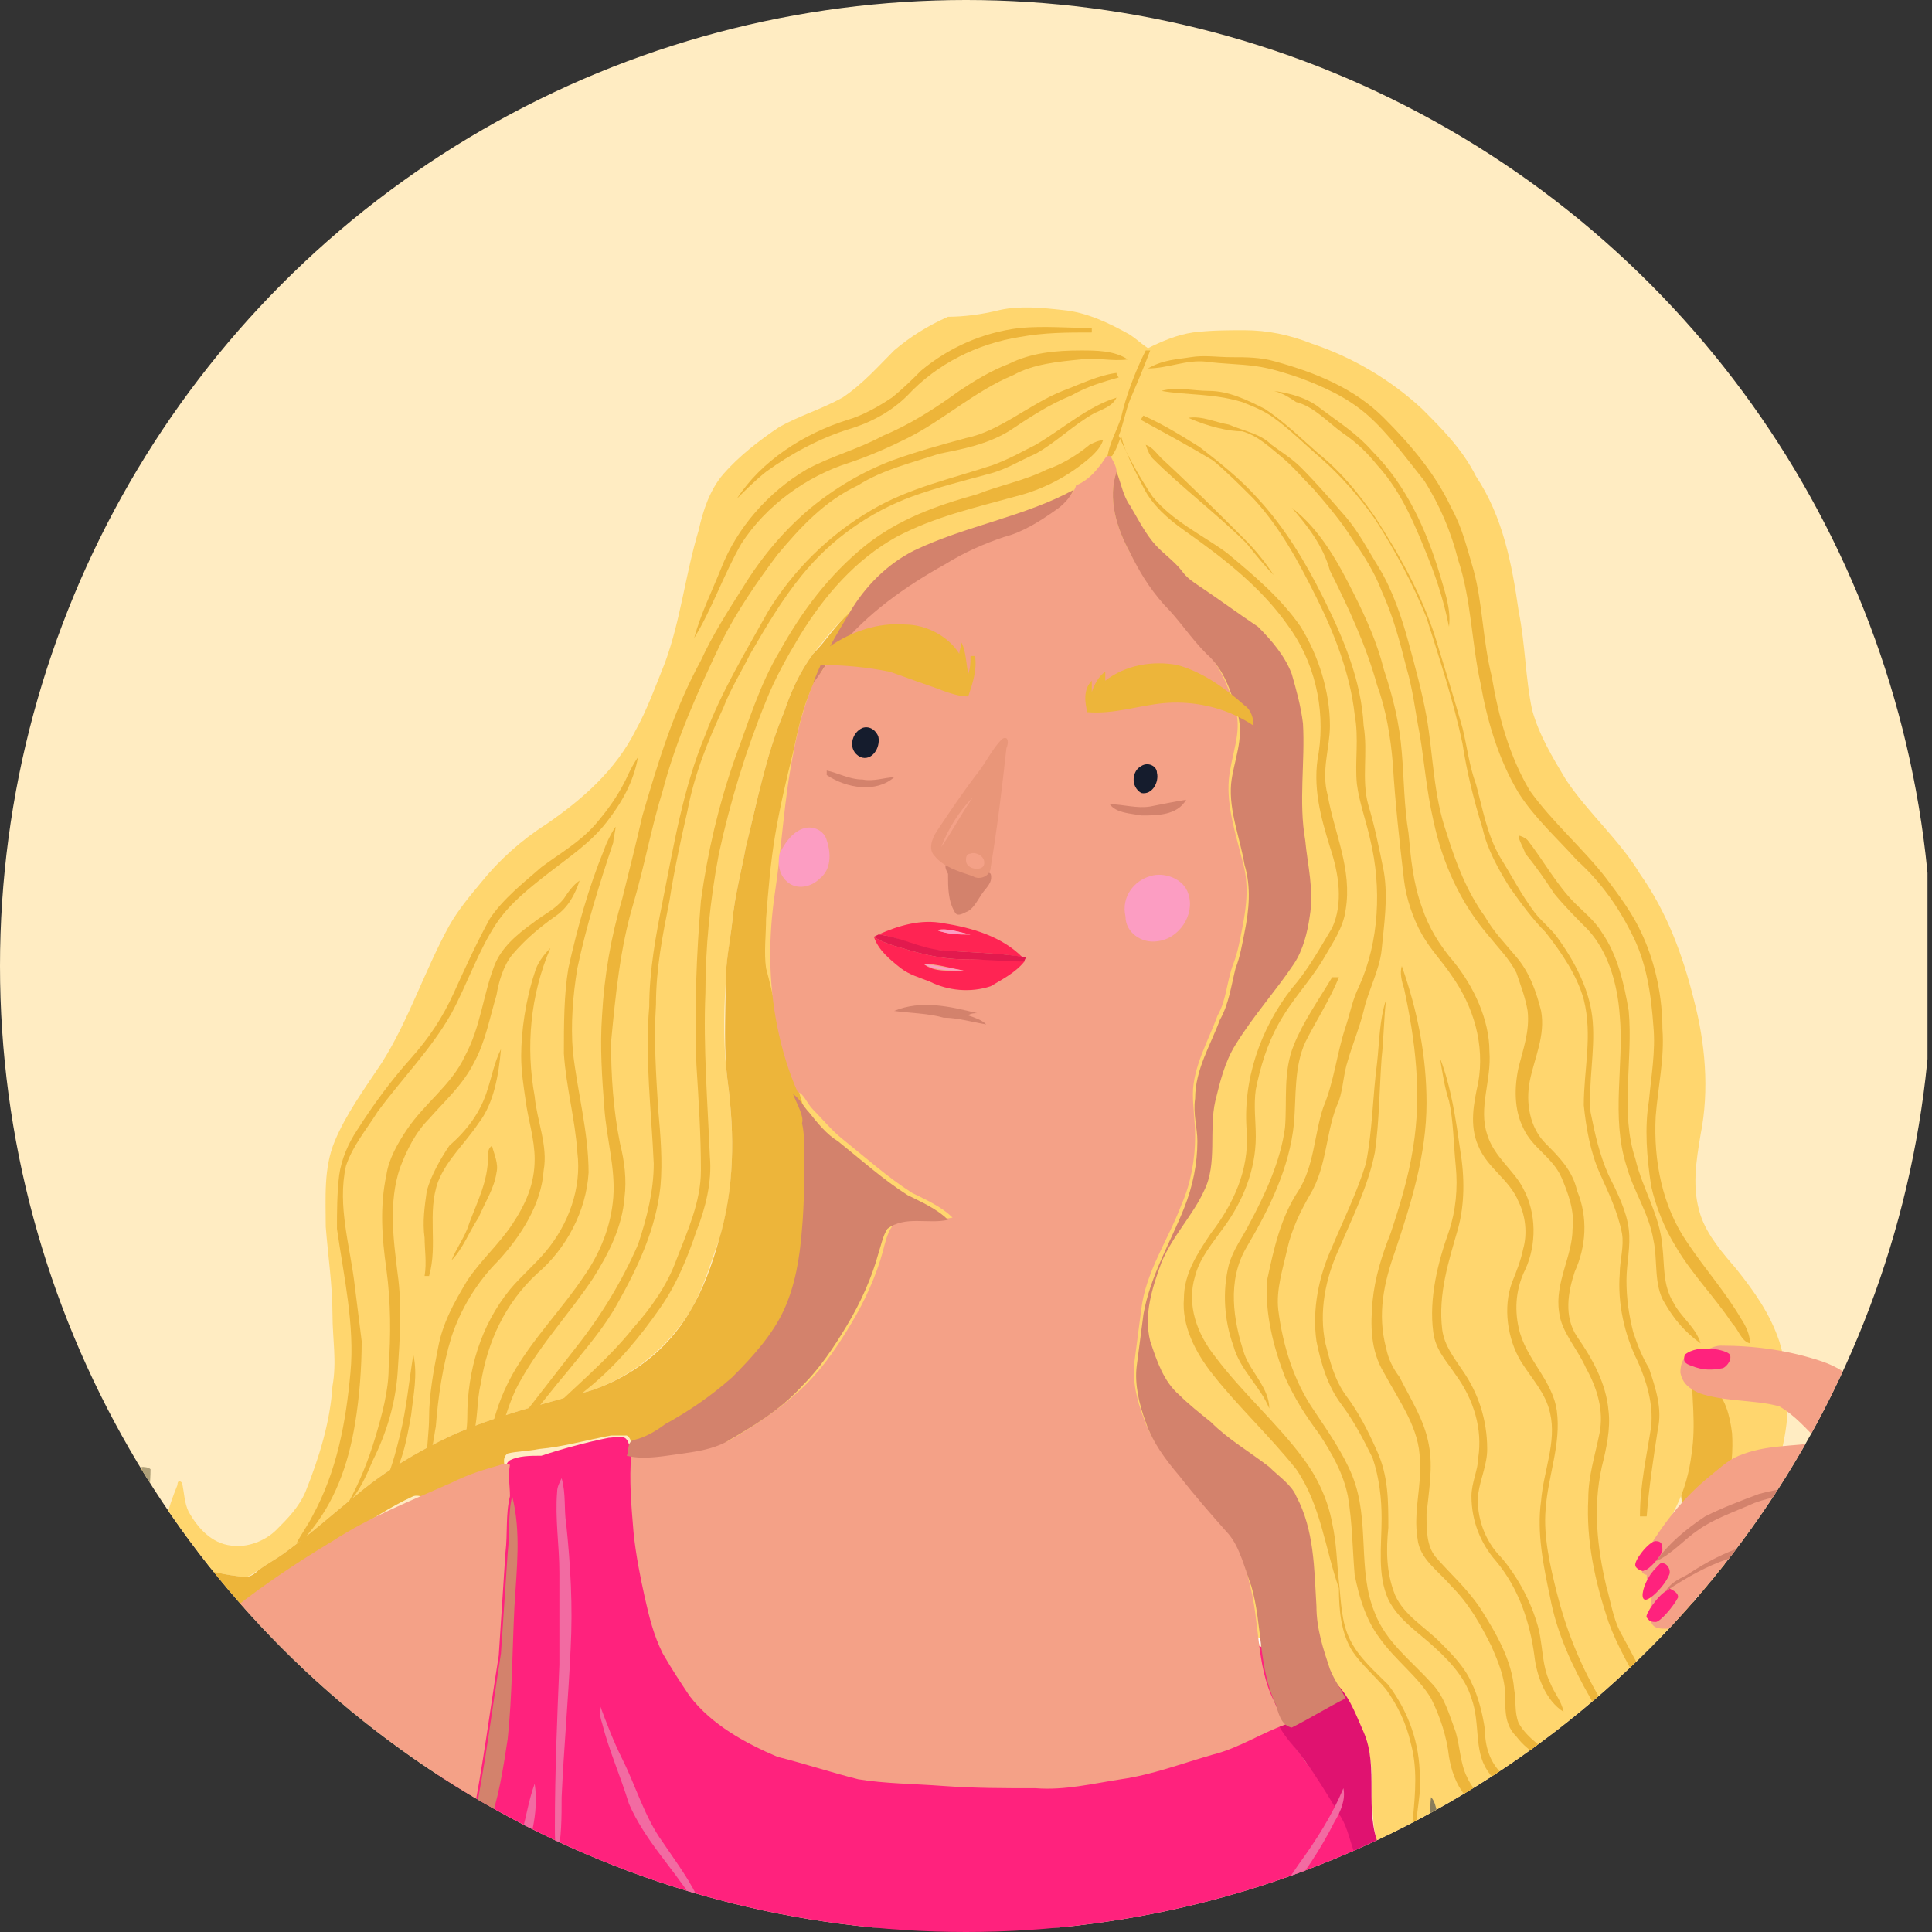 <?xml version="1.0" encoding="utf-8"?>
<!-- Generator: Adobe Illustrator 23.0.1, SVG Export Plug-In . SVG Version: 6.00 Build 0)  -->
<svg version="1.1" id="Layer_1" xmlns="http://www.w3.org/2000/svg" xmlns:xlink="http://www.w3.org/1999/xlink" x="0px" y="0px"
	 viewBox="0 0 86 86" style="enable-background:new 0 0 86 86;" xml:space="preserve">
<rect x="0" y="0" width="86" height="86" fill="#333333" stroke="none"/>
<style type="text/css">
	.st0{clip-path:url(#SVGID_2_);fill:#FFECC2;}
	.st1{clip-path:url(#SVGID_4_);}
	.st2{fill:#EDB53A;}
	.st3{fill:#FFFFFF;}
	.st4{fill:#E97951;}
	.st5{fill:#C4603D;}
	.st6{fill:#F9F8DC;}
	.st7{fill:#D4C9A3;}
	.st8{fill:#FFD66E;}
	.st9{fill:#FF227D;}
	.st10{fill:#AFA079;}
	.st11{fill:#FCC14B;}
	.st12{fill:#E01270;}
	.st13{fill:#CA9845;}
	.st14{fill:#143F4F;}
	.st15{fill:#1B4E61;}
	.st16{fill:#28667D;}
	.st17{fill:#184657;}
	.st18{fill:#F4A187;}
	.st19{fill:#D3826C;}
	.st20{fill:#151C2D;}
	.st21{fill:#E99679;}
	.st22{fill:#FC9DC2;}
	.st23{fill:#FF2453;}
	.st24{fill:#E21A4E;}
	.st25{fill:#C56442;}
	.st26{fill:#F26BA2;}
	.st27{fill:#8A7D5B;}
	.st28{fill:#C99745;}
	.st29{fill:#14333E;}
	.st30{fill:#12323E;}
	.st31{fill:#13333E;}
	.st32{fill:#102F3B;}
	.st33{fill:#C4613E;}
	.st34{fill:#46ACC3;}
	.st35{fill:#12313D;}
	.st36{fill:#D4C9A2;}
</style>
<g>
	<g>
		<defs>
			<circle id="SVGID_1_" cx="43" cy="43" r="43"/>
		</defs>
		<clipPath id="SVGID_2_">
			<use xlink:href="#SVGID_1_"  style="overflow:visible;"/>
		</clipPath>
		<rect class="st0" width="85.8" height="85.8"/>
	</g>
	<g>
		<defs>
			<circle id="SVGID_3_" cx="43" cy="43" r="43"/>
		</defs>
		<clipPath id="SVGID_4_">
			<use xlink:href="#SVGID_3_"  style="overflow:visible;"/>
		</clipPath>
		<g class="st1">
			<g>
				<path class="st2" d="M74.9,60.8c0.1,0,0.2,0,0.3,0c0.1,0.2,0.1,0.4,0.2,0.6c0.2,0.1,0.4,0.1,0.6,0.2c0.2-0.2,0.4-0.3,0.6-0.1
					c0.4,0.3,0.4,0.9,0.5,1.4c0.1,0.6,0.3,1.2,0.2,1.8c-0.2,0.4-0.2,1.1-0.7,1.3c-0.1,0.6,0,1.1-0.2,1.7c0,0.3-0.4,0.2-0.6,0.3
					c0,0.5-0.1,0.9-0.1,1.4c0.1,0.5,0.2,0.9,0.4,1.4c0.2,0,0.4,0,0.5,0.2c0.2,0.6,0.3,1.3,0.6,2c0.1,0.3,0.2,0.5,0.3,0.8
					c0.2,0.1,0.5,0.1,0.6,0.3c0,0.5-0.4,0.9-0.8,1.2c-0.1,0-0.2,0-0.2,0c-0.2-0.1-0.3-0.2-0.5-0.3c0-0.1-0.1-0.2-0.1-0.3
					c-0.3-0.1-0.6-0.2-0.8-0.5c-0.5-0.8-1.1-1.7-1.1-2.7c0.1-0.9-0.2-1.8,0.1-2.6c0-0.2,0.2-0.2,0.4-0.3c0-0.5-0.1-1-0.2-1.5
					c-0.2-1.2-0.1-2.4,0-3.6c0-0.6,0-1.2,0-1.9c0-0.2,0.1-0.3,0.2-0.4C74.9,61.1,74.9,61,74.9,60.8z"/>
				<path class="st3" d="M75.4,71.5c-0.1-0.5-0.3-1.1-0.1-1.6c0.2,0.5,0.3,1,0.4,1.5C75.6,71.4,75.5,71.5,75.4,71.5z"/>
				<path class="st4" d="M-8.4,286.2c0.6-0.1,1.2-0.1,1.8-0.1c1.8-0.1,3.5,0.3,5.2,0.8c0.9,0.3,1.9,0.6,2.8,1.1
					c0.4,0.2,0.7,0.4,1,0.8c0.2,0.3,0.1,0.6,0,0.9c-0.2,0.5-0.4,1-0.5,1.5c-1.2-0.4-2.5-0.6-3.7-1c-1.6-0.6-3.2-1.2-4.8-1.9
					c-0.7-0.3-1.4-0.6-2.1-0.6c-0.4,0-0.8-0.2-1.2-0.3c0-0.1,0-0.4,0.2-0.4C-9.3,286.6-8.9,286.2-8.4,286.2z"/>
				<path class="st5" d="M-9.9,287.2c0.4,0.2,0.8,0.3,1.2,0.3c0.7,0.1,1.4,0.4,2.1,0.6c1.6,0.7,3.1,1.4,4.8,1.9
					c1.2,0.4,2.5,0.6,3.7,1c-0.3,0.9-0.6,1.8-1,2.7c-1.6-0.1-3.2-0.6-4.7-1.2c-1.4-0.5-2.9-0.9-4.1-1.7c-0.6-0.4-1.1-0.9-1.6-1.3
					c-0.2-0.2-0.3-0.3-0.4-0.6C-9.9,288.4-9.9,287.8-9.9,287.2z"/>
				<path class="st4" d="M-9.9,291.3c-0.1-0.7-0.1-1.5,0-2.2c0.1,0.2,0.2,0.4,0.4,0.6c0.5,0.5,1,1,1.6,1.3c1.3,0.8,2.7,1.2,4.1,1.7
					c1.5,0.6,3.1,1.1,4.7,1.2c-0.5,1.5-1.1,2.9-1.5,4.3c-0.3,0.9-0.6,1.9-1,2.8c-0.5,1.2-0.7,2.4-1.2,3.6c-0.3,0.8-0.6,1.6-0.8,2.4
					c-0.6,0.6-1,1.3-1.6,1.7c-0.7,0.5-1.5,0.8-2.3,0.7c-0.8,0-1.5-0.4-2.3-0.8s-1.2-1.3-1.4-2.1c-0.3-0.8-0.4-1.6-0.4-2.4
					c0-1,0-2.1,0.2-3.1c0.1-0.3,0.1-0.7,0-1c0.5-1.5,1-3.1,1.3-4.7C-10.1,294-9.9,292.7-9.9,291.3z"/>
				<path class="st4" d="M57.5,295.8c0.4,0,0.8-0.2,1.3-0.2c0.4,0.2,0.1,0.8,0.1,1.1l0,0c-0.8,0.1-1.6,0.4-2.5,0.6
					c-1.4,0.3-2.9,0.6-4.4,0.8c-0.9,0.1-1.8-0.3-2.7-0.5c-0.8-0.3-1.6-0.5-2.5-0.8c0-0.2,0.1-0.3,0.1-0.5c0.1,0,0.2,0,0.2,0
					c0,0.1,0.1,0.2,0.1,0.3c1.1-0.5,2.2-0.5,3.4-0.6C52.9,296,55.2,296.1,57.5,295.8z"/>
				<path class="st5" d="M56.4,297.4c0.8-0.2,1.6-0.4,2.5-0.6c-0.2,1.1-0.4,2.1-0.6,3.2l0,0c-0.8,0.3-1.6,0.6-2.4,0.8
					c-1.6,0.4-3.2,0.4-4.8,0.3c-1.2-0.1-2.4-0.4-3.6-0.9c-0.2-0.8-0.3-1.6-0.5-2.4c-0.1-0.3-0.1-0.6-0.1-0.9
					c0.8,0.3,1.6,0.5,2.5,0.8s1.8,0.7,2.7,0.5C53.5,298,54.9,297.7,56.4,297.4z"/>
				<path class="st4" d="M55.8,300.7c0.8-0.2,1.6-0.5,2.4-0.8c-0.2,1-0.4,1.9-0.6,2.9c-0.3,1.6-0.7,3.2-0.5,4.9
					c0.2,1.5,0.5,3.1,0.6,4.6c-0.7,0.6-1.4,1.2-2.3,1.5c-0.6,0.1-1.2,0-1.8,0c-0.9,0-1.8,0.1-2.6-0.2c-0.7-0.3-1.3-0.8-1.8-1.4
					c0,0.1-0.1,0.3-0.1,0.4c0-1.6,0-3.1-0.1-4.7c0-1-0.2-2-0.4-3c-0.3-1.6-0.7-3.3-1.1-4.9c1.1,0.5,2.3,0.8,3.6,0.9
					C52.6,301.2,54.2,301.1,55.8,300.7z"/>
				<path class="st5" d="M-12.1,301.1c0.3-0.3,0.4-0.7,0.6-1c0.1,0.3,0.1,0.7,0,1c-0.2,1-0.2,2-0.2,3.1c0,0.8,0.1,1.6,0.4,2.4
					c0.3,0.8,0.6,1.7,1.4,2.1c0.7,0.3,1.4,0.8,2.3,0.8c0.8,0.1,1.7-0.2,2.3-0.7c0.7-0.5,1.1-1.2,1.6-1.7c0,0.1,0,0.3-0.1,0.5
					c0,0.1,0,0.3,0,0.4c-0.5,0.9-1.1,1.7-2,2.2c-0.8,0.4-1.8,0.3-2.7,0.2c-0.9-0.2-1.7-0.8-2.4-1.4c-0.7-0.7-1.1-1.7-1.3-2.7
					c-0.3-1.1-0.3-2.3-0.2-3.5C-12.4,302.1-12.5,301.5-12.1,301.1z"/>
				<path class="st6" d="M-13.3,304c0.2-0.4,0.3-0.9,0.5-1.3c0.1,0,0.3,0,0.4,0c0,1.2,0,2.3,0.2,3.5c0.2,1,0.6,1.9,1.3,2.7
					c0.7,0.7,1.4,1.3,2.4,1.4c0.9,0.1,1.9,0.2,2.7-0.2c0.9-0.4,1.5-1.3,2-2.2c0-0.1,0-0.3,0-0.4c0.4,0.4,0.2,0.9,0.1,1.4
					c-0.4,1-0.8,2-1.3,3c-0.9,2.1-1.6,4.3-2.3,6.5c-0.4,1.1-0.6,2.3-1,3.5c-0.3,0.7-0.4,1.4-0.8,2.1c-0.3,0.3-0.5,0.6-0.7,0.9
					c-0.3,0.5-0.9,0.8-1.5,0.9c-0.8,0.1-1.6-0.3-2.2-0.7c-0.5-0.3-0.9-0.8-1.3-1.3c-0.3-0.4-0.7-0.8-0.8-1.3c-0.7-2-1.6-4.1-1.5-6.3
					c0-1.2,0.1-2.5,0.4-3.7c0.1-0.3,0.1-0.6,0-1c0-0.5,0.4-0.9,0.6-1.3C-15.1,308.2-14,306.1-13.3,304z"/>
				<path class="st7" d="M-16.7,311.5c0,0.3,0,0.6,0,1c-0.2,1.2-0.3,2.5-0.4,3.7c-0.1,2.2,0.8,4.3,1.5,6.3c0.2,0.5,0.5,0.9,0.8,1.3
					c0.4,0.4,0.7,1,1.3,1.3c0.7,0.4,1.4,0.8,2.2,0.7c0.6-0.1,1.2-0.4,1.5-0.9c0.2-0.3,0.4-0.6,0.7-0.9c-0.2,0.9-0.7,1.8-1.4,2.4
					c-0.5,0.4-1.2,0.7-1.8,0.7c-0.8,0-1.5-0.6-2-1.1s-1-1-1.4-1.6c-1-1.8-1.4-3.9-1.8-5.9C-18,316.1-17.6,313.7-16.7,311.5z"/>
				<path class="st5" d="M49.2,312.3c0.5,0.6,1.1,1,1.8,1.4c0.8,0.4,1.7,0.2,2.6,0.2c0.6,0,1.2,0.1,1.8,0c0.9-0.3,1.6-1,2.3-1.5
					c0,0.1,0,0.2,0.1,0.4c0,0.1,0,0.2,0,0.2c-0.2,0.4-0.5,0.8-0.9,1c-1.1,0.5-2.3,0.9-3.5,0.8c-1-0.1-2.1-0.1-3.1-0.6
					c-0.6-0.2-0.9-0.7-1.3-1.2c0-0.1,0-0.2,0-0.2C49.1,312.6,49.2,312.4,49.2,312.3z"/>
				<path class="st6" d="M48.8,313.4c0-0.2-0.1-0.6,0.2-0.6c0,0.1,0,0.2,0,0.2c0.4,0.5,0.7,1,1.3,1.2c1,0.5,2.1,0.5,3.1,0.6
					c1.2,0.1,2.4-0.3,3.5-0.8c0.4-0.2,0.7-0.6,0.9-1c0-0.1,0-0.2,0-0.2c0.1,0.1,0.3,0.2,0.3,0.4c0.2,1.3,0.3,2.7,0.6,4
					s0.5,2.7,0.8,4v0.1c-0.2,0.7-0.1,1.4-0.2,2.1c-0.1,1.1-0.4,2.3-0.7,3.4c-0.3,1-0.7,2-1.3,2.8c-0.4,0.6-0.9,1.1-1.5,1.5
					c-0.5,0.3-1.2,0.3-1.7,0c-0.9-0.5-1.6-1.3-2.1-2.2c-0.4-0.8-0.9-1.5-1.1-2.4c-0.5-1.7-0.7-3.6-1-5.4c-0.2-0.8-0.3-1.7-0.5-2.5
					c0,0.3,0,0.5,0,0.8c-0.2-1,0-2-0.1-3C49,315.4,48.9,314.4,48.8,313.4z"/>
				<path class="st7" d="M49.3,318.6c0.2,0.8,0.3,1.6,0.5,2.5c0.3,1.8,0.5,3.6,1,5.4c0.3,0.8,0.7,1.6,1.1,2.4
					c0.5,0.9,1.2,1.7,2.1,2.2c0.5,0.3,1.2,0.2,1.7,0c0.6-0.3,1.1-0.9,1.5-1.5c0.6-0.8,1-1.8,1.3-2.8c0.3-1.1,0.6-2.2,0.7-3.4
					c0.1-0.7,0-1.5,0.2-2.1c0.2,1.5,0.5,3,0.3,4.6c0,0.9-0.2,1.7-0.6,2.6c-0.8,1.8-2.4,3.2-4.3,3.7c-0.5-0.1-1.1-0.2-1.5-0.6
					c-1.3-1.2-2.1-2.8-2.8-4.3c-0.4-1-0.7-2.1-0.8-3.1c-0.2-1.5-0.4-3-0.5-4.5C49.2,319.1,49.2,318.9,49.3,318.6z"/>
			</g>
			<g>
				<path class="st8" d="M44.5,13.8c0.9-0.2,1.9-0.1,2.8,0c1.1,0.1,2.1,0.6,3,1.1c0.3,0.2,0.5,0.4,0.8,0.6c0.6-0.3,1.3-0.6,2-0.7
					c0.8-0.1,1.5-0.1,2.3-0.1c1,0,2,0.2,3,0.6c1.8,0.6,3.5,1.6,4.9,2.9c0.9,0.9,1.8,1.8,2.4,3c1.2,1.8,1.6,3.9,1.9,6
					c0.3,1.5,0.3,3,0.6,4.4c0.3,1.1,0.9,2.1,1.5,3.1c1,1.5,2.4,2.7,3.3,4.2c1.2,1.7,1.9,3.6,2.4,5.6c0.5,1.9,0.7,4,0.3,6
					c-0.2,1.2-0.4,2.4,0,3.6c0.3,0.9,1,1.7,1.6,2.4c0.8,1,1.5,2,1.9,3.2c0.5,1.6,0.5,3.3,0.1,4.9c-0.2,0.9-0.4,1.7-0.8,2.5
					C78.4,67.3,78,67.2,78,67c0-0.3,0-0.6,0.1-1c-0.1,0.1-0.2,0.2-0.3,0.3c0-0.2,0-0.5,0-0.7c-0.4,1.2-1,2.3-1.2,3.6
					c0.1,0,0.2-0.1,0.3-0.1c-0.1,0.3-0.1,0.5-0.2,0.8c0.1,0.1,0.2,0.1,0.4,0.2c0,0.3-0.1,0.5-0.1,0.8c0.1,0.1,0.2,0.2,0.2,0.3
					c-0.1-0.3,0.2-0.8,0.6-0.5c0.2,0.6,0.3,1.2,0.7,1.7c0.2,0.5,0.7,0.8,0.9,1.2c0.1,0,0.2-0.1,0.3-0.1c0,0.1,0,0.3-0.1,0.4
					c-0.2,0.1-0.4,0-0.6-0.1c-0.1,0.2,0,0.4-0.3,0.5c-0.1,0-0.2,0-0.3,0c0.1,0.2,0.1,0.6-0.2,0.5c-0.8-0.4-1.4-1.2-1.6-2.1
					c-0.4-1.4-0.7-3-0.3-4.4c0.5-1.4,0.9-3,0.8-4.5c-0.1-0.8-0.3-1.6-0.9-2.1C76,61.3,76,61.2,76,61c-0.3,0-0.5,0-0.7-0.1
					c0,1.3,0.2,2.5,0,3.8c-0.1,0.8-0.3,1.6-0.7,2.4c-0.2,0.4-0.4,0.7-0.5,1.1c-0.1,0.6-0.1,1.3,0.1,1.9c0.2,0.8,0.4,1.7,0.8,2.4
					c0.3,0.5,0.7,0.9,1,1.3c0.3,0.6,0.9,0.9,1.3,1.5s1,1.1,1.3,1.7c0.4,0.6,0.5,1.3,0.7,2c0.5,1.3,0.7,2.7,0.9,4.1
					c0.2,1.7,0.2,3.4,0.5,5.1c0.5,3.2,1,6.5,1.3,9.7c0.1,1.4,0.5,2.8,0.2,4.3c-0.2,1.4-0.7,2.8-1.3,4.1c-1.5,3.2-3.9,6-7.2,7.5
					c-0.7,0.3-1.4,0.6-2.1,0.7c-0.6,0.1-1.3,0.2-1.9,0.4c-0.6,0.2-1.2,0.3-1.7,0.7c0.3-2,1-4.2,2.6-5.6c0.9-1,2.2-1.8,2.8-3.1
					c0.5-0.9,0.2-2,0-2.9c-0.3-1-0.9-1.9-1.4-2.7c-0.6-1-1-2-1.1-3.1c-0.1-1.4-0.1-2.8,0-4.2c0.1-1,0.4-1.9,0.2-2.8
					c-0.1-0.5-0.1-1-0.2-1.5c-0.5-1.1-1.3-2-2.4-2.6c-0.9-0.6-2-0.8-2.9-1.1c-0.8-0.3-1.7-0.4-2.5-0.9c-0.9-0.6-1.3-1.8-1.7-2.8
					c-0.6-1.6,0-3.5-0.7-5.1c-0.4-0.9-0.7-1.8-1.5-2.4c-0.6-0.4-1.1-0.7-1.7-1c0-0.3,0.1-0.6-0.2-0.7c-0.2-0.2-0.5,0.1-0.7,0.2
					c-1.1-0.6-2.3-1.2-3.5-1.5c-0.4-0.1-0.7-0.2-1.1-0.2c-2.2,0.2-4.5-0.2-6.7-0.7c-0.8-0.2-1.7-0.5-2.5-0.8
					c-0.9-0.4-1.8-0.7-2.6-1.1c-0.7-0.3-1.3-0.7-2-1c-1.2-0.4-2.4-0.9-3.6-1.3c-1.2-0.4-2.3-1-3.6-1.3c-0.9-0.2-2-0.1-2.7-0.9
					c0.7-0.1,1.3-0.5,1.8-0.9c0.6-0.5,1.3-0.8,1.9-1.3c0.2,0.1,0.3,0.2,0.5,0.2c0.3-0.1,0.3-0.5,0.5-0.8c0.2-0.5,0.7-0.8,1.1-1.1
					c0.3-0.2,0.4-0.5,0.5-0.8c0.2-0.3,0.5-0.5,0.6-0.8c0.4-1.2,0.6-2.5,0.8-3.8c0.5-1.2,0.5-2.5,0.4-3.7c0-0.6-0.4-1.1-0.6-1.6
					c-0.3-1.1-0.7-2.2-1-3.4c-0.3-1.1-0.5-2.2-0.8-3.3c-0.1-0.7,0-1.5,0-2.2c0.2-1.2,0.2-2.4,0.4-3.7s0.5-2.5,0.8-3.7
					c0.2-1,0.4-1.9,0.8-2.8c0.5-0.9,0.9-1.8,1.6-2.6c0.2-0.2,0.2-0.5,0.3-0.7c0,0-0.1-0.1-0.2-0.1c-0.6,0.5-1,1.1-1.5,1.7
					c-0.6,0.8-1,1.7-1.3,2.6c-0.8,1.9-1.2,4-1.7,6c-0.2,1.1-0.5,2.2-0.6,3.3c-0.1,0.9-0.3,1.9-0.3,2.8c-0.1,1.5-0.1,2.9,0.1,4.4
					c0.3,2.3,0.3,4.8-0.4,7c-0.4,1.1-0.7,2.2-1.3,3.2c-1,1.6-2.6,2.9-4.4,3.5c-2.1,0.6-4.2,1.1-6.2,2c-1.5,0.7-3,1.6-4.3,2.7
					c-1,0.8-2,1.7-3.1,2.5c-0.4,0.3-0.8,0.5-1.2,0.8c-0.2,0.1-0.4,0.3-0.6,0.3c-0.8-0.1-1.7-0.2-2.4-0.7c-0.6-0.4-0.8-1.2-1.1-1.8
					c0.1-0.6,0.3-1.1,0.5-1.6c0-0.2,0.1-0.2,0.2-0.1c0.1,0.4,0.1,0.9,0.3,1.3c0.4,0.7,1,1.4,1.9,1.5c0.7,0.1,1.5-0.2,2-0.7
					s1-1,1.3-1.7c0.6-1.5,1.1-3.1,1.2-4.7c0.2-1.1,0-2.1,0-3.2c0-1.3-0.2-2.6-0.3-3.9c0-1.3-0.1-2.6,0.4-3.8s1.3-2.3,2.1-3.5
					c1.2-1.9,1.9-4.1,3-6.1c0.4-0.7,0.9-1.3,1.4-1.9c0.8-1,1.8-1.9,2.9-2.6c1.6-1.1,3.1-2.4,4-4.2c0.5-0.9,0.9-2,1.3-3
					c0.7-1.9,0.9-3.9,1.5-5.9c0.2-0.9,0.5-1.8,1.1-2.5c0.7-0.8,1.6-1.5,2.5-2.1c0.9-0.5,1.9-0.8,2.8-1.3c0.9-0.6,1.6-1.4,2.3-2.1
					c0.7-0.6,1.5-1.1,2.4-1.5C42.9,14.1,43.7,14,44.5,13.8z"/>
				<path class="st2" d="M37.8,27.3c0,0,0.1,0.1,0.2,0.1c-0.1,0.3-0.2,0.5-0.3,0.7c-0.6,0.8-1.1,1.7-1.6,2.6
					c-0.4,0.9-0.6,1.9-0.8,2.8c-0.3,1.2-0.6,2.5-0.8,3.7s-0.3,2.4-0.4,3.7c0,0.7-0.1,1.5,0,2.2c0.3,1.1,0.5,2.2,0.8,3.3
					s0.7,2.2,1,3.4c0.2,0.5,0.5,1,0.6,1.6c0.1,1.2,0.1,2.5-0.4,3.7c-0.2,1.3-0.4,2.6-0.8,3.8c-0.1,0.3-0.4,0.5-0.6,0.8
					c-0.2,0.3-0.3,0.6-0.5,0.8c-0.4,0.3-0.9,0.6-1.1,1.1c-0.2,0.3-0.2,0.6-0.5,0.8c-0.2-0.1-0.3-0.2-0.5-0.2
					c-0.6,0.5-1.3,0.8-1.9,1.3c-0.5,0.4-1.2,0.8-1.8,0.9c-0.1,0-0.2,0-0.2,0.1c-0.1-0.2-0.1-0.5-0.3-0.6c-0.2,0-0.5,0-0.7,0
					c-1.1,0.2-2.1,0.5-3.2,0.6c-0.5,0.1-1,0.1-1.4,0.2c-0.3,0.2-0.1,0.6-0.1,0.8c-1.1,0.3-2.1,0.6-3.1,1.1c-0.3,0.2-0.7-0.1-1,0
					c-1.1,0.5-2.1,1.2-3.1,1.8c-1.4,0.9-2.9,1.8-4.2,2.8c-0.7,0.8-1.5,1.4-2.1,2c0.1,0.2,0.5,0.5,0.4,0.8c-0.2,0.4-0.7,0-1,0
					c-0.6,0.1-0.9,0.6-1.2,1c-0.5-0.6-0.9-1.3-1.3-1.9c-0.2-0.3-0.4-0.7-0.5-1c-0.5-1.6-0.5-3.4,0-5c0.2-0.7,0.5-1.3,1-1.8
					c0.1,0.5-0.3,1-0.3,1.5c-0.2,1,0,2.1,0.4,3.1C6.9,71,7.7,72,8.6,73c0.5-0.5,0.9-1,1.4-1.5c-1-0.4-1.9-1.1-2.4-2
					c-0.1-0.2-0.1-0.4-0.2-0.6c0-0.4,0-0.8,0-1.2c0.3,0.6,0.5,1.4,1.1,1.8c0.7,0.5,1.6,0.6,2.4,0.7c0.2,0,0.4-0.1,0.6-0.3
					c0.4-0.3,0.8-0.5,1.2-0.8c1.1-0.8,2.1-1.7,3.1-2.5c1.3-1.1,2.8-2,4.3-2.7c2-0.9,4.1-1.4,6.2-2c1.8-0.6,3.4-1.8,4.4-3.5
					c0.6-1,1-2.1,1.3-3.2c0.7-2.3,0.7-4.7,0.4-7c-0.2-1.5-0.1-2.9-0.1-4.4c0-1,0.2-1.9,0.3-2.8c0.1-1.1,0.4-2.2,0.6-3.3
					c0.5-2,0.9-4.1,1.7-6c0.3-0.9,0.7-1.8,1.3-2.6C36.8,28.5,37.2,27.8,37.8,27.3z"/>
				<path class="st9" d="M27.1,64c0.2,0,0.5-0.1,0.7,0s0.2,0.4,0.3,0.6c0.1,0,0.2,0,0.2-0.1c0.7,0.7,1.8,0.6,2.7,0.9
					c1.3,0.2,2.4,0.9,3.6,1.3s2.4,0.9,3.6,1.3c0.7,0.2,1.3,0.6,2,1c0.9,0.4,1.8,0.7,2.6,1.1c0.8,0.3,1.6,0.6,2.5,0.8
					c2.2,0.5,4.4,0.9,6.7,0.7c0.4,0,0.8,0.1,1.1,0.2c1.1,0.6,2.3,1.2,3.5,1.7c-0.2,0.5,0,1,0.2,1.5c0.2,0.6,0.2,1.2,0.3,1.8
					c0.1,0.6,0.7,1.1,1,1.6c0.7,0.9,1.3,1.9,1.9,2.9c0.3,0.5,0.4,1.1,0.6,1.6c0.5,1.7,1.3,3.4,2.8,4.4c0.8,0.5,1.6,1,2.3,1.7
					c1,1,1.8,2.3,2,3.7c0.2,1.5,0.1,3-0.3,4.4c-0.3,0.8-0.4,1.7-0.3,2.5s0.5,1.5,1,2.1c0.9,1.1,1.1,2.7,1,4.1c-0.1,1-0.3,2.1-0.8,3
					c-0.4,0.7-0.9,1.3-1.4,1.9c-1.5,1.4-3.3,2.5-5.3,2.9c-1.1,0.3-2.2,0.3-3.3,0.5c-1.4,0.2-2.9,0.5-4.2,1c-0.2,0.1-0.5,0.2-0.6,0.4
					c-0.4,0.4-0.5,1-0.2,1.4c0.4,0.6,0.9,1.1,1.5,1.5c0.4,0.3,0.8,0.5,1.1,1c0.2,0.5,0.3,1,0.5,1.5c0.3,0.5,0.8,0.9,1.3,1.2
					c0.6,0.3,1.3,0.5,1.7,1.2c0.4,0.6,0.3,1.4,0.8,2s1.2,1,1.9,1.4c0.5,0.2,0.9,0.6,1.3,0.9c-2.9,1.3-6,2.1-9.1,2.9
					c-1,0.3-1.9,0.5-2.9,0.6c-1.7,0.3-3.4,0.5-5.2,0.7c-2.1,0.3-4.3,0.3-6.4,0.3c-3.1,0-6.1-0.4-9.1-1.1c-2.2-0.5-4.4-1.2-6.5-2
					c0.3-0.4,0.5-0.8,0.8-1.2c0.5-0.6,1.2-1.1,1.9-1.5c0.5-0.2,0.4-0.8,0.4-1.2c0-0.7-0.6-1.2-0.7-1.9c0.1-0.4,0.4-0.7,0.8-0.9
					c0.5-0.2,0.8-0.6,0.8-1.1c0.1-0.5-0.3-0.9-0.5-1.4c0-0.8,0.4-1.6,1-2.2c0.4-0.3,0.7-0.7,1-1.1c0.8-0.7,0.5-2.2-0.5-2.5
					s-2-0.5-2.9-0.8c-1-0.4-2.2-0.6-3.1-1.2c-1.4-0.8-2.7-1.6-3.9-2.6c-1-0.9-2-1.9-2.7-3c-0.4-0.7-1-1.3-1.3-2.1
					c-0.9-2-1.7-4-1.9-6.2c-0.1-1.1,0-2.1-0.1-3.2c-0.1-0.3-0.3-0.6-0.6-0.7c-0.2,0-0.4,0-0.6,0c1-3.7,3-6.9,4.9-10.2
					c1.1-2,2.1-4.2,3-6.4c0.7-2,1.2-4.2,1.4-6.3c0.7-1.7,1.2-3.6,1.2-5.5c0-0.3-0.2-0.6,0.1-0.8c0.4-0.2,0.9-0.2,1.4-0.2
					C25,64.5,26.1,64.2,27.1,64z"/>
				<path class="st10" d="M6.3,65.3c0.1,0,0.3,0,0.4,0.1c0,0.6-0.1,1.1,0,1.7s0.3,1.3,0.7,1.8c0,0.2,0.1,0.4,0.2,0.6
					c0.5,0.9,1.4,1.6,2.4,2c-0.5,0.5-0.9,1-1.4,1.5c-0.9-1-1.7-2-2.2-3.1c-0.4-1-0.6-2-0.4-3.1C6.1,66.3,6.4,65.8,6.3,65.3z"/>
				<path class="st3" d="M33.3,65.3c2.3,0.3,4.5,0.8,6.7,1.2c2.4,0.4,4.8,1,7.1,1.7c1.9,0.6,3.8,1.4,5.5,2.4c-0.4,0-0.8,0.1-1.2,0.1
					c-1-0.5-1.9-1.2-2.9-1.7c-0.9-0.4-1.8-0.7-2.7-0.9c-2.7-0.5-5.4-0.8-8.1-1.2c-0.5-0.1-1-0.4-1.6-0.5
					C35.2,66.1,34.2,65.7,33.3,65.3z"/>
				<path class="st10" d="M19.3,66.8c1-0.5,2.1-0.8,3.1-1.1c0,1.9-0.6,3.7-1.2,5.5c-0.8,1.8-1.8,3.6-3.4,4.8
					c-0.8,0.6-1.7,1.2-2.7,1.4c-1.5,0.4-3.2,0.7-4.6-0.1C9.3,76.7,8.1,76,7.2,75c0.4-0.4,0.6-0.9,1.2-1c0.3,0,0.8,0.4,1,0
					c0.1-0.3-0.2-0.5-0.4-0.8c0.7-0.6,1.4-1.2,2.1-1.8c1.3-1.1,2.8-1.9,4.2-2.8c1-0.6,2-1.3,3.1-1.8C18.7,66.6,19,67,19.3,66.8z"/>
				<path class="st11" d="M37.7,66.9c2.7,0.4,5.4,0.7,8.1,1.2c0.9,0.2,1.9,0.5,2.7,0.9c1,0.5,1.9,1.2,2.9,1.7
					c-1.9,0.2-3.8-0.2-5.6-0.6c-0.9-0.2-1.8-0.5-2.7-0.9s-1.8-0.7-2.6-1.1c-0.7-0.4-1.3-0.8-2.1-1C38.1,67.1,37.9,67,37.7,66.9z"/>
				<path class="st3" d="M53.1,71.7c1.2,0.3,2.4,0.9,3.5,1.5c0.3,0.1,0.5,0.3,0.8,0.5c-0.3-0.1-0.5-0.2-0.8-0.3
					C55.4,72.9,54.3,72.3,53.1,71.7z"/>
				<path class="st12" d="M56.6,73.2c0.2-0.1,0.4-0.4,0.7-0.2c0.3,0.1,0.2,0.5,0.2,0.7c0.6,0.3,1.2,0.6,1.7,1
					c0.8,0.6,1.1,1.5,1.5,2.4c0.7,1.6,0,3.5,0.7,5.1c0.4,1,0.8,2.1,1.7,2.8c0.8,0.5,1.7,0.6,2.5,0.9c1,0.3,2.1,0.5,2.9,1.1
					c1,0.6,1.9,1.5,2.4,2.6c0.1,0.5,0.1,1,0.2,1.5c0.1,1-0.2,1.9-0.2,2.8c-0.1,1.4-0.2,2.8,0,4.2c0.1,1.1,0.5,2.1,1.1,3.1
					c0.5,0.9,1.1,1.7,1.4,2.7c0.3,0.9,0.5,2,0,2.9c-0.6,1.3-1.9,2.1-2.8,3.1c-1.6,1.4-2.3,3.5-2.6,5.6c-0.1,0.7-0.3,1.5-0.3,2.2
					c0.1,1.3,0.2,2.6,0.3,3.9c0,0.5,0.1,1,0,1.5c0,0.2,0,0.4-0.1,0.6c-0.5,1-1.4,1.6-2.3,2.2c-0.8,0.4-1.6,1-2.5,1.3
					c-0.4-0.3-0.8-0.7-1.3-0.9c-0.7-0.4-1.4-0.8-1.9-1.4c-0.5-0.5-0.4-1.3-0.8-2c-0.3-0.6-1.1-0.9-1.7-1.2c-0.5-0.2-1.1-0.6-1.3-1.2
					c-0.3-0.5-0.3-1-0.5-1.5c-0.3-0.4-0.7-0.7-1.1-1c-0.6-0.4-1.2-0.9-1.5-1.5c-0.3-0.4-0.2-1.1,0.2-1.4c0.2-0.2,0.4-0.3,0.6-0.4
					c1.4-0.5,2.8-0.8,4.2-1c1.1-0.2,2.2-0.2,3.3-0.5c2-0.5,3.8-1.5,5.3-2.9c0.6-0.5,1.1-1.2,1.4-1.9c0.5-0.9,0.7-2,0.8-3
					c0.1-1.4-0.1-3-1-4.1c-0.5-0.6-0.9-1.3-1-2.1c-0.1-0.8,0-1.7,0.3-2.5c0.4-1.4,0.5-2.9,0.3-4.4c-0.2-1.4-1-2.7-2-3.7
					c-0.7-0.6-1.5-1.2-2.3-1.7c-1.5-1-2.3-2.7-2.8-4.4c-0.2-0.5-0.3-1.1-0.6-1.6c-0.6-1-1.2-2-1.9-2.9c-0.4-0.5-0.9-1-1-1.6
					s-0.1-1.2-0.3-1.8c-0.1-0.5-0.3-1-0.2-1.5c0.3,0.1,0.5,0.2,0.8,0.3C57.2,73.5,56.9,73.3,56.6,73.2z"/>
				<path class="st13" d="M11.9,94c0.2,0,0.4,0,0.6,0c0.3,0.1,0.5,0.4,0.6,0.7c0.2,1.1,0,2.1,0.1,3.2c0.2,2.2,0.9,4.3,1.9,6.2
					c0.3,0.7,0.9,1.4,1.3,2.1c0.7,1.1,1.7,2,2.7,3c1.2,1,2.6,1.8,3.9,2.6c1,0.6,2.1,0.8,3.1,1.2c1,0.3,2,0.5,2.9,0.8
					c1,0.3,1.3,1.9,0.5,2.5c-0.3,0.3-0.7,0.7-1,1.1c-0.6,0.6-1,1.4-1,2.2c0.2,0.5,0.6,0.9,0.5,1.4c0,0.5-0.4,0.9-0.8,1.1
					s-0.7,0.5-0.8,0.9c0.1,0.7,0.6,1.2,0.7,1.9c0,0.4,0,1-0.4,1.2c-0.7,0.4-1.4,0.9-1.9,1.5c-0.3,0.4-0.5,0.8-0.8,1.2
					c-0.4-0.1-0.8-0.4-1.3-0.6c-0.9-0.4-1.8-0.7-2.6-1.3c-1.1-0.8-2.3-1.3-3.3-2.2c-0.3-1.9-0.6-3.9-0.7-5.8s-0.5-3.8-1.1-5.6
					c-0.4-1.5-1.2-2.8-1.6-4.3c-0.4-1.1-0.7-2.3-1-3.4c-0.2-1.3-0.7-2.5-0.9-3.7c-0.3-1.4-0.4-2.8-0.3-4.2
					C11.4,96.5,11.7,95.2,11.9,94z"/>
				<path class="st10" d="M67.4,121.4c0.1,0,0.2,0.1,0.1,0.2C67.4,121.6,67.4,121.5,67.4,121.4z"/>
				<path class="st14" d="M68.1,123.9c0-0.2,0-0.4,0.1-0.6c0.5,0.6,1.1,1,1.6,1.6c0.8,0.9,1.6,1.7,2.4,2.6c0.6,0.6,1,1.4,1.6,2
					c1.4,1.6,2.6,3.3,3.7,5.1c0.7,1.5,1.6,3,2.3,4.6c-0.5-0.2-0.9-0.6-1.3-0.9c-1.4-1.1-3-2.1-4.5-3c-2.9-1.7-5.8-3.4-8.3-5.7
					c-0.7-0.6-1.2-1.3-1.9-1.8c-2.1,1-4.3,1.7-6.6,2.5c-0.9,0.3-1.9,0.6-2.8,0.8c-1.3,0.3-2.6,0.4-3.8,0.6c-1.2,0.2-2.5,0.4-3.7,0.5
					c-2.6,0.4-5.3,0.5-7.9,0.6c-1,0.1-1.9-0.1-2.9-0.1c-2.7-0.2-5.3-0.8-7.9-1.4c-1.6-0.4-3.1-1.1-4.6-1.7c-0.6,0.5-1.1,1.1-1.6,1.7
					c-0.5,0.4-0.5,1.1-0.9,1.6c-0.5,0.8-1.4,1.2-2.1,1.8c-0.4,0.4-0.9,0.8-1,1.4c-0.2,0.7-0.3,1.4-0.7,2c-0.8,1.2-2.1,1.9-3,3
					c-0.4,0.6-0.6,1.4-1,2c-0.5,0.9-1.6,1.2-2.1,2c-0.3,0.4-0.4,1-0.6,1.4c-0.3,0.6-0.8,1-1.2,1.6c-0.3,0.5-0.6,1-0.9,1.5
					c-0.5,0.7-0.7,1.5-1,2.3c-0.7,2.1-1.4,4.3-1.8,6.5c-0.6,2.7-0.5,5.5-0.5,8.3c0.1,2.6,0.4,5.2,0.6,7.8c0,1.5,0.2,2.9,0,4.4
					c-0.1,2.2-0.6,4.3-1.2,6.4c-0.6,1.8-1.4,3.6-2.2,5.4c-1,2.2-2.2,4.3-2.9,6.6c-0.5,1.5-0.9,3-1,4.6c-0.1-0.2-0.1-0.3-0.2-0.5
					c0,0.5,0.1,0.9,0,1.4c-0.1,0.3-0.1,0.6,0,0.9c0.1,0.5,0.1,1.1,0,1.6c0,0.2-0.2,0.4-0.3,0.5c-0.1-1.4-0.2-2.8-0.3-4.1
					c0-2.7,0-5.5,0-8.2c0-2,0.2-3.9,0.4-5.9c0,0.2,0,0.4,0.1,0.6c0.2-0.7,0.3-1.4,0.4-2.1c0.1-0.6,0.4-1.1,0.5-1.7
					c0.1-1,0.4-1.9,0.7-2.8c0.1-0.4-0.1-0.7,0-1.1c0.4-1.7,0.9-3.5,1.3-5.2c0.1-0.3,0.1-0.6,0.1-0.9c0.1-0.5,0.2-1.1,0.4-1.6
					c0.1-1.3,0.4-2.6,0.7-3.9c0.7-2.6,0.4-5.3,0.6-7.9c0.1-1.2,0.2-2.5,0.3-3.7c0.2-2.7,0.4-5.3,1-7.9c0.2-0.9,0.6-1.8,0.9-2.7
					c0.5-1.3,1-2.7,1.7-3.9c0.8-1.6,1.6-3.2,2.4-4.9c1.1-2,2.3-3.8,3.5-5.8c0.5-0.9,1-1.8,1.5-2.6c0.8-1.2,1.6-2.4,2.5-3.5
					c0.2-0.3,0.5-0.6,0.4-0.9c0.9,1,2.2,1.4,3.3,2.2c0.8,0.6,1.7,0.9,2.6,1.3c0.4,0.2,0.8,0.5,1.3,0.6c2.1,0.8,4.3,1.4,6.5,2
					c3,0.7,6,1,9.1,1.1c2.2,0.1,4.3,0,6.4-0.3c1.7-0.2,3.5-0.4,5.2-0.7c1-0.1,2-0.3,2.9-0.6c3.1-0.9,6.2-1.6,9.1-2.9
					c0.9-0.3,1.7-0.9,2.5-1.3C66.7,125.5,67.6,124.9,68.1,123.9z"/>
				<path class="st15" d="M57.2,130.2c2.2-0.7,4.4-1.5,6.6-2.5c0.7,0.6,1.2,1.2,1.9,1.8c2.5,2.3,5.4,4.1,8.3,5.7
					c1.6,0.9,3.1,1.9,4.5,3c0.4,0.3,0.8,0.7,1.3,0.9l0,0c0.5,0.9,0.7,1.9,1.1,2.9c0.3,0.7,0.5,1.4,0.8,2.1c0.8,1.9,1.1,3.9,1.6,5.9
					c0.3,1.3,0.6,2.7,0.8,4c0.5,2.6,0.2,5.3,0.2,7.9c0,0.5,0,1.1,0.1,1.6c0.4,1.2,0.8,2.4,1,3.6c0.3,1.2,0.5,2.4,0.8,3.6
					c0.2,1.1,0.5,2.2,0.7,3.2c0.2,1.3,0.3,2.6,0.3,3.9c0,2,0,4-0.1,5.9c-0.1,1.5-0.2,3-0.5,4.4c-0.4,2.3-0.8,4.6-1.6,6.8
					c-0.8,1.9-1.4,3.9-2.2,5.8c-1.5,4.3-3.5,8.5-5,12.8c-0.7,1.9-1.3,3.8-2,5.6c-1.1,3.1-2.3,6.3-3.2,9.5c-0.4,1.4-0.7,2.9-1.2,4.4
					c-0.5,1.7-1.1,3.3-1.6,4.9c-0.5,1.6-1,3.3-1.4,4.9c-0.3,1.1-0.7,2.2-1.2,3.3c-0.7,1.9-1.4,3.8-1.9,5.8c-0.4,1.4-0.6,2.7-0.6,4.2
					c0.1,1.5,0.1,3,0.3,4.5c0.1,0.8,0.2,1.6,0.2,2.4c0,1.2,0.2,2.4,0.2,3.6c0,1.5,0,3-0.1,4.5c-0.1,1.4-0.3,2.8-0.5,4.2
					c-0.5,3-1.1,5.9-1.8,8.9c-0.6,2.1-1,4.3-2,6.3c-1.2,0.6-2.1,1.5-3.3,2.2c-1.8,1.1-3.9,1.6-6,1.3c-1.3-0.1-2.5-0.5-3.6-1
					c-1.1-0.4-1.9-1.2-2.9-1.7l-0.1,0.1l0,0c-0.3-1.2-0.5-2.5-0.6-3.7c-0.1-2-0.5-3.9-0.7-5.8c0.3-0.9,0.3-1.8,0.4-2.7
					c0.3-1.1,0.3-2.3,0.5-3.4c0.6-2.7,1.5-5.3,2.2-8c0.5-2,1.1-4,1.6-6c0.4-1.6,0.7-3.2,0.3-4.8c-0.2-0.9-0.9-1.6-1.4-2.4
					c-0.6-0.9-1.2-1.8-1.6-2.9c-0.8-1.7-1.2-3.6-1.5-5.5c-0.3-2.1-0.5-4.1-0.4-6.2c0-2.8-0.2-5.6-0.1-8.4c0.2-2.7,0.3-5.5,0.3-8.2
					c0-2.8,0.2-5.6,0.3-8.3c0.1-2.8,0.3-5.6,0.7-8.4c0.3-2.4,0.7-4.7,1.1-7.1c0.4-2.3,0.9-4.6,1.7-6.9c1.1-3.4,2.3-6.8,3.7-10.1
					c0.7-1.5,1.7-2.8,2.7-4.2c1.4-1.8,2.7-3.6,4.2-5.3c0.5-0.7,1.1-1.3,1.8-1.8c2.3-2.2,4.7-4.3,6.5-6.9c0.2-0.3,0.6-0.7,0.4-1.1
					c-0.3-0.3-0.6,0-0.9,0.1c-0.6,0.3-0.9,0.9-1.5,1.2c-1.9,1.3-3.6,2.7-5.4,4c-1.3,0.9-2.6,1.9-3.9,2.9c-2.8,1.9-6,3-8.9,4.6
					c-1.2,0.2-2.4,0.4-3.6,0.5c-0.8,0.1-1.5-0.2-2.2-0.2c-1.2-0.1-2.4-0.2-3.5-0.5c-0.8-0.2-1.7-0.4-2.4-0.8c-1.8-0.8-3.3-1.9-4.9-3
					c-3.3-2.3-6.6-4.7-9.3-7.6c-0.5-0.5-1-1-1.5-1.5c-0.2-0.2-0.4-0.1-0.6-0.1c0,0.6,0.4,1.1,0.8,1.7c0.8,1.1,1.6,2.3,2.5,3.3
					c1.2,1.4,2.3,3,3.7,4.3c1,1.1,2.2,2,3.4,3.1c-0.2,0-0.4,0-0.6,0c0.2,0.2,0.5,0.4,0.8,0.5c0.5,0.1,0.8,0.5,1.2,0.9
					c0.3,0.3,0.6,0.5,0.8,0.9c0.4,0.6,0.9,1.1,1.3,1.6c0.3,0.5,0.5,1,0.8,1.5c0.2,0.3,0.4,0.7,0.5,1.1c0.1,0.5,0.5,0.8,0.7,1.3
					c0.3,0.9,0.5,1.9,0.7,2.8c0.3,1.3,0.5,2.6,0.4,4c0,1.3,0,2.6-0.1,3.9c-0.3,2.2-0.7,4.4-1.3,6.6c-0.5,2.2-1,4.4-1.6,6.5
					c-1,3.7-2.2,7.4-3.4,11c-0.7,1.7-1.4,3.4-2.1,5.1c-0.4,1-0.9,2.1-1.3,3.1s-1,1.9-1.4,2.9c-0.4,0.8-0.9,1.6-1.3,2.4
					c-1.2,2-2.4,4.1-3.5,6.1c-0.9,1.5-1.9,2.9-2.9,4.3c-0.6,1-1.4,1.9-2.1,2.8c-0.5,0.7-1.1,1.4-1.7,2.1c-0.8,0.9-1.6,1.8-2,2.9
					c-0.7,1.8-1,3.6-1.2,5.5c-0.1,2-0.4,4-0.5,6c-0.2,2.7-0.5,5.4-0.7,8.1c-0.1,1.5-0.4,3-0.6,4.5c-0.3,1.7-0.5,3.5-0.8,5.2
					c-0.2,1.6-0.6,3.1-0.9,4.6c0,0.2,0,0.4,0,0.7c-0.4,0.9-0.9,1.9-1.4,2.8l0,0c-0.8,0.2-1.5,0.5-2.3,0.7c-1,0.2-2,0.1-3.1,0.2
					c-1.8,0.2-3.5-0.6-4.9-1.5c-0.4-0.3-0.9-0.6-1.2-1c-0.8-1.1-1.6-2.2-2.5-3.2c-0.2-0.3-0.4-0.7-0.7-1c-0.1-1.5,0-3,0-4.6
					s0.1-3.3,0.2-4.9c0.2-2.5,0.4-5,0.6-7.4c0.4-3.9,1-7.9,1.8-11.7c0.4-2.3,1.1-4.5,1.5-6.8c0.5-2.1,1-4.3,1.4-6.4
					c0.9-4,1.8-8,2.5-12.1c0.6-2.7,0.4-5.6,0.4-8.3c0-2.9-0.1-5.8-0.2-8.8c0-1.4-0.3-2.7-0.4-4.1c0.1-0.2,0.3-0.3,0.3-0.5
					c0.1-0.5,0.1-1.1,0-1.6c-0.1-0.3,0-0.6,0-0.9c0.1-0.5,0-0.9,0-1.4c0.1,0.2,0.1,0.3,0.2,0.5c0.1-1.6,0.5-3.1,1-4.6
					c0.7-2.3,1.9-4.4,2.9-6.6c0.8-1.8,1.6-3.5,2.2-5.4c0.6-2.1,1.1-4.2,1.2-6.4c0.1-1.5-0.1-2.9,0-4.4c-0.1-2.6-0.4-5.2-0.6-7.8
					c0-2.8-0.1-5.6,0.5-8.3c0.5-2.2,1.1-4.4,1.8-6.5c0.3-0.8,0.5-1.6,1-2.3c0.3-0.5,0.6-1,0.9-1.5c0.3-0.6,0.9-1,1.2-1.6
					c0.2-0.5,0.4-1,0.6-1.4c0.6-0.8,1.6-1.2,2.1-2c0.4-0.6,0.6-1.4,1-2c0.9-1.1,2.2-1.9,3-3c0.4-0.6,0.5-1.3,0.7-2
					c0.2-0.6,0.6-1,1-1.4c0.7-0.6,1.6-1,2.1-1.8c0.4-0.5,0.4-1.2,0.9-1.6c0.6-0.5,1-1.2,1.6-1.7c1.5,0.6,3,1.3,4.6,1.7
					c2.6,0.6,5.3,1.2,7.9,1.4c1,0.1,1.9,0.2,2.9,0.1c2.6-0.1,5.3-0.2,7.9-0.6c1.2-0.2,2.5-0.3,3.7-0.5c1.3-0.2,2.6-0.3,3.8-0.6
					C55.4,130.8,56.3,130.5,57.2,130.2z"/>
				<path class="st16" d="M83.7,161.7c0.2,0.1,0.1,0.5,0,0.7C83.6,162.2,83.6,161.9,83.7,161.7z"/>
				<path class="st17" d="M18.6,162.7c0.2,0,0.5-0.1,0.6,0.1c0.5,0.5,1,1,1.5,1.5c2.8,2.9,6,5.3,9.3,7.6c1.6,1,3.2,2.2,4.9,3
					c0.8,0.4,1.6,0.6,2.4,0.8c1.1,0.3,2.3,0.5,3.5,0.5c0.8,0,1.5,0.3,2.2,0.2c1.2-0.1,2.4-0.2,3.6-0.5c2.9-1.6,6.1-2.7,8.9-4.6
					c1.3-1,2.6-2,3.9-2.9c1.8-1.3,3.5-2.8,5.4-4c0.5-0.3,0.9-0.9,1.5-1.2c0.3-0.1,0.6-0.4,0.9-0.1c0.2,0.4-0.2,0.8-0.4,1.1
					c-1.8,2.6-4.2,4.7-6.5,6.9c-0.7,0.5-1.3,1.1-1.8,1.8c-1.5,1.7-2.9,3.5-4.2,5.3c-1,1.3-2,2.7-2.7,4.2c-1.4,3.3-2.5,6.7-3.7,10.1
					c-0.8,2.2-1.3,4.5-1.7,6.9s-0.8,4.7-1.1,7.1c-0.4,2.8-0.6,5.6-0.7,8.4c-0.1,2.8-0.3,5.5-0.3,8.3c0,2.7-0.1,5.5-0.3,8.2
					c-0.1,2.8,0.1,5.6,0.1,8.4c0,2.1,0.1,4.2,0.4,6.2c0.4,1.9,0.8,3.7,1.5,5.5c0.4,1,1,1.9,1.6,2.9c0.5,0.8,1.2,1.5,1.4,2.4
					c0.5,1.6,0.1,3.2-0.3,4.8c-0.5,2-1,4-1.6,6c-0.7,2.7-1.7,5.3-2.2,8c-0.2,1.1-0.3,2.3-0.5,3.4c-0.1,0.9-0.1,1.8-0.4,2.7
					c-0.4-3.4-0.4-6.9-0.3-10.4c0.1-2.2,0.5-4.4,0.8-6.5c0.3-1.7,0.5-3.4,0.7-5.1c0.1-1.2,0.1-2.5,0-3.7c0-0.9-0.3-1.7-0.5-2.5
					c-1-3.6-2-7.2-2.3-10.9c-0.4-3.2-0.4-6.4-0.4-9.6c-0.1-2.9,0.1-5.8-0.1-8.7c-0.1-3.1-0.2-6.1-0.2-9.2c0-2.6,0-5.3-0.1-7.9
					c0-2.8-0.3-5.6-0.2-8.4c0.1-1.3,0-2.6,0.2-3.9c0.1-0.7,0.1-1.4,0.1-2.1c-0.2,0.9-0.5,1.8-0.7,2.7c-0.4,1.5-0.9,2.9-1.4,4.4
					c-0.4,1.1-0.9,2.2-1.3,3.4c-0.3,1-0.8,2-1.2,3.1c-1.3,3.9-3.2,7.5-5.1,11.1c-0.5,1-1,1.9-1.6,2.8c-1.1,1.8-2.3,3.6-3.3,5.5
					c-1.2,2.4-2.7,4.6-3.9,7.1c-0.8,1.8-1.6,3.7-2.5,5.5c-1,2-1.9,4-2.8,6.1c-0.3,0.9-0.7,1.8-1,2.7c-1.1,3.8-1.7,7.7-2.9,11.5
					c-0.5,1.8-0.9,3.6-1.5,5.4c-0.4,1.5-0.9,3.1-1.3,4.6c-0.4,1.5-0.9,2.9-1.4,4.4s-1,3.1-1.5,4.6c-0.7,2-1.4,4-2.5,5.9
					c0-0.2,0-0.4,0-0.7c0.3-1.5,0.7-3.1,0.9-4.6c0.3-1.7,0.5-3.5,0.8-5.2c0.2-1.5,0.5-3,0.6-4.5c0.2-2.7,0.5-5.4,0.7-8.1
					c0.1-2,0.4-4,0.5-6c0.1-1.9,0.5-3.7,1.2-5.5c0.4-1.1,1.2-2,2-2.9c0.6-0.7,1.1-1.3,1.7-2.1c0.7-0.9,1.5-1.8,2.1-2.8
					c1-1.5,1.9-2.9,2.9-4.3c1.2-2,2.4-4,3.5-6.1c0.5-0.8,1-1.5,1.3-2.4c0.4-1,0.9-1.9,1.4-2.9s0.9-2,1.3-3.1
					c0.7-1.7,1.4-3.4,2.1-5.1c1.3-3.6,2.5-7.3,3.4-11c0.6-2.2,1-4.4,1.6-6.5c0.5-2.2,0.9-4.4,1.3-6.6c0.2-1.3,0.1-2.6,0.1-3.9
					c0-1.3-0.1-2.7-0.4-4c-0.2-0.9-0.4-1.9-0.7-2.8c-0.2-0.5-0.6-0.8-0.7-1.3c-0.1-0.4-0.3-0.7-0.5-1.1c-0.3-0.5-0.5-1-0.8-1.5
					c-0.4-0.6-0.9-1.1-1.3-1.6c-0.2-0.3-0.5-0.6-0.8-0.9c-0.4-0.3-0.7-0.7-1.2-0.9c-0.3-0.1-0.6-0.2-0.8-0.5c0.2,0,0.4,0,0.6,0
					c-1.1-1-2.3-2-3.4-3.1c-1.4-1.3-2.5-2.9-3.7-4.3c-0.9-1.1-1.7-2.2-2.5-3.3C19,163.9,18.6,163.4,18.6,162.7z"/>
				<path class="st15" d="M-0.7,179.4c0.6-1.7,1.1-3.5,1.7-5.2c0,0.3,0,0.6-0.1,0.9c-0.4,1.8-0.9,3.5-1.3,5.2
					c-0.1,0.4,0.1,0.7,0,1.1c-0.2,0.9-0.5,1.9-0.7,2.8c-0.1,0.6-0.4,1.1-0.5,1.7c-0.2,0.7-0.2,1.4-0.4,2.1c0-0.2,0-0.4-0.1-0.6
					c0.1-1,0.3-2,0.3-3.1C-1.5,182.7-1.2,181-0.7,179.4z"/>
				<path class="st16" d="M-1,218.6c0.1,0.2,0.1,0.5,0.1,0.7c0,0.8,0,1.7,0,2.5c0,0.2,0,0.4-0.1,0.6c-0.1-0.6,0-1.3,0-1.9
					C-1,219.9-1,219.3-1,218.6z"/>
				<path class="st15" d="M42.5,234.1L42.5,234.1c0.1,0.5,0.1,1.1,0,1.6C42.4,235.2,42.5,234.6,42.5,234.1z"/>
				<path class="st16" d="M64.3,255.9L64.3,255.9c0.1,0.3,0.1,0.6,0.1,0.9C64.2,256.5,64.2,256.2,64.3,255.9z"/>
				<path class="st16" d="M-9.3,275.5c-0.2-0.3-0.1-0.6,0-0.9C-9.3,274.9-9.3,275.2-9.3,275.5z"/>
				<path class="st15" d="M44.3,274.7c0.1,0.9,0.1,1.8,0,2.7c-0.1-0.4-0.1-0.8-0.1-1.1C44.2,275.7,44.2,275.2,44.3,274.7z"/>
				<path class="st16" d="M-9.5,280.2c0-0.6,0-1.3,0.1-1.9c0.1,0.6,0.1,1.3,0.1,1.9H-9.5z"/>
				<path class="st14" d="M-10,280.8c0.3,0.3,0.5,0.6,0.7,1c0.9,1,1.8,2,2.5,3.2c0.4,0.4,0.8,0.7,1.2,1c1.5,0.9,3.2,1.7,4.9,1.5
					c1-0.1,2.1,0.1,3.1-0.2c0.8-0.2,1.5-0.5,2.3-0.7c-0.2,0.3-0.4,0.7-0.5,1c-0.7,0.3-1.5,0.6-2.3,0.6s-1.5,0.1-2.3,0.1
					c-1.2-0.1-2.4-0.2-3.5-0.7c-1.2-0.5-2.4-1.1-3.3-1.9c-0.6-0.5-1.1-1.1-1.6-1.7c-0.4-0.6-0.7-1.2-1.1-1.8
					C-9.9,281.7-10,281.2-10,280.8z"/>
				<path class="st16" d="M-11.1,284c0.1-0.8,0.5-1.5,1.2-1.9c0.4,0.6,0.6,1.2,1.1,1.8c0.4,0.6,1,1.2,1.6,1.7c1,0.9,2.1,1.4,3.3,1.9
					c1.1,0.5,2.3,0.6,3.5,0.7c0.8,0.1,1.5,0,2.3-0.1c0.8,0,1.5-0.3,2.3-0.6c0.3,0.2,0.7,0.4,0.6,0.8c-0.3,0.8-0.7,1.6-1.2,2.3
					c-0.5,0.7-1.3,1.2-2.2,1.2c-0.8,0-1.6,0-2.4-0.1c-1.9-0.2-3.7-1-5.4-1.8c-0.8-0.3-1.5-0.7-2.2-1.2c-0.6-0.5-1.3-0.9-2-1.3
					c-0.4-0.3-0.8-0.8-0.7-1.3C-11.3,285.4-11.3,284.7-11.1,284z"/>
				<path class="st14" d="M57.9,292.8c1.1-0.7,2.1-1.6,3.3-2.2c-0.2,0.3-0.2,0.6-0.1,1c-0.7,0.5-1.5,1-2.2,1.5c-1.7,1.3-4,2-6.2,1.8
					c-1-0.1-2-0.1-2.9-0.3c-1.1-0.3-2.2-0.7-3.1-1.3c-0.5-0.3-1.1-0.5-1.3-1c-0.1-0.2-0.1-0.4-0.1-0.7l0.1-0.1
					c1,0.5,1.9,1.3,2.9,1.7c1.1,0.5,2.3,0.9,3.6,1C54,294.4,56.1,293.9,57.9,292.8z"/>
				<path class="st16" d="M58.9,293c0.7-0.5,1.5-1,2.2-1.5c0.3,0.5,0.8,0.9,0.8,1.5c0,0.5-0.1,1-0.3,1.4c-0.3,0.8-0.6,1.6-1.2,2.2
					c-0.6,0.5-1.2,1-1.9,1.3c-0.8,0.4-1.6,0.7-2.5,0.7c-1.5,0.1-2.9,0.5-4.4,0.4c-1.3,0-2.6-0.4-3.8-0.9c-0.7-0.3-1.3-0.7-1.9-1.2
					c-0.5-0.5-1.1-1.1-1-1.8c0-1-0.1-2,0.4-2.9c0.3,0.5,0.9,0.8,1.3,1c1,0.6,2,1,3.1,1.3c1,0.2,1.9,0.2,2.9,0.3
					C54.9,295.1,57.2,294.4,58.9,293z"/>
			</g>
			<g>
				<path class="st18" d="M48.9,20.8c0.2-0.2,0.3-0.5,0.5-0.6c0.1,0.3,0.3,0.5,0.3,0.8c-0.4,1.2,0,2.5,0.6,3.6
					c0.4,0.7,0.8,1.5,1.4,2.1c0.6,0.7,1.2,1.5,1.9,2.2s1.1,1.7,1.4,2.7c0.3,1-0.2,2-0.3,3.1c-0.1,1.2,0.3,2.4,0.6,3.6
					c0.3,1,0.2,2,0,3c-0.1,0.5-0.2,1.1-0.4,1.6c-0.3,0.8-0.3,1.6-0.7,2.3c-0.4,1.1-1.1,2.3-1.1,3.5c0,0.6,0.1,1.2,0.1,1.9
					c0,1-0.2,2.1-0.6,3c-0.6,1.6-1.6,3-1.8,4.7c-0.1,0.8-0.2,1.5-0.3,2.3c-0.1,0.9,0.1,1.7,0.4,2.5c0.3,0.9,0.9,1.7,1.5,2.4
					c0.8,0.8,1.5,1.7,2.2,2.6c0.6,0.7,0.8,1.5,1,2.3c0.5,1.8,0.3,3.7,1.1,5.3c0.2,0.4,0.3,0.9,0.7,1c-1.2,0.4-2.2,1.1-3.4,1.4
					c-1.4,0.4-2.7,0.9-4.1,1.1c-1.3,0.2-2.5,0.5-3.8,0.4c-1.4,0-2.7,0-4.1-0.1c-1.3-0.1-2.6-0.1-3.8-0.3c-1.2-0.3-2.4-0.7-3.6-1
					c-1.4-0.6-2.9-1.4-3.9-2.7c-0.4-0.6-0.8-1.2-1.2-1.9c-0.4-0.8-0.6-1.6-0.8-2.5c-0.2-0.9-0.4-1.9-0.5-2.9
					c-0.1-1.2-0.2-2.3-0.1-3.5c0.8,0.2,1.7,0,2.5-0.1c0.6-0.1,1.3-0.2,1.9-0.5c1.2-0.7,2.4-1.5,3.4-2.5c0.8-0.8,1.4-1.7,2-2.7
					s1.1-2.1,1.4-3.2c0.1-0.4,0.2-0.8,0.4-1.1c0.7-0.7,1.8-0.2,2.7-0.4c-0.5-0.5-1.2-0.8-1.8-1.1c-1.1-0.7-2.1-1.6-3.1-2.4
					c-0.5-0.4-0.9-0.9-1.3-1.3c-0.3-0.3-0.4-0.7-0.7-0.8c-0.4-0.9-0.7-1.9-0.9-2.9c-0.4-2-0.4-4-0.1-6c0.3-2,0.4-4.1,0.8-6.1
					c0.2-1.1,0.5-2.3,1-3.4c0.4-0.4,0.7-1,1.1-1.5c1.4-1.6,3-2.8,4.8-3.8c0.8-0.5,1.7-0.9,2.6-1.2c0.8-0.3,1.6-0.7,2.3-1.2
					c0.3-0.2,0.7-0.5,0.8-0.9C48.2,21.5,48.6,21.2,48.9,20.8z"/>
				<path class="st19" d="M50.3,24.6c-0.6-1.1-1-2.4-0.6-3.6c0.2,0.5,0.3,1.1,0.6,1.5c0.3,0.5,0.6,1.1,1,1.6s0.9,0.8,1.3,1.3
					c0.2,0.3,0.5,0.5,0.8,0.7c0.9,0.6,1.7,1.2,2.6,1.8c0.6,0.6,1.2,1.3,1.5,2.1c0.2,0.7,0.4,1.4,0.5,2.2c0.1,1.7-0.2,3.5,0.1,5.2
					c0.1,1.1,0.4,2.2,0.2,3.4c-0.1,0.7-0.3,1.5-0.7,2.1c-0.8,1.2-1.8,2.3-2.6,3.6c-0.5,0.8-0.7,1.7-0.9,2.5c-0.3,1.3,0.1,2.8-0.5,4
					c-0.5,1.1-1.4,2-1.9,3.2c-0.4,1.1-0.8,2.3-0.5,3.5c0.3,0.9,0.6,1.8,1.3,2.4c0.4,0.4,0.9,0.8,1.4,1.2c0.8,0.8,1.7,1.3,2.6,2
					c0.4,0.4,1,0.8,1.2,1.3c0.8,1.5,0.8,3.2,0.9,4.9c0,1,0.3,1.9,0.6,2.8c0.2,0.5,0.5,0.9,0.7,1.3c-0.8,0.4-1.6,0.9-2.4,1.3
					c-0.5-0.1-0.6-0.7-0.7-1c-0.8-1.7-0.6-3.6-1.1-5.3c-0.3-0.8-0.5-1.7-1-2.3c-0.8-0.9-1.5-1.7-2.2-2.6c-0.6-0.7-1.2-1.5-1.5-2.4
					c-0.3-0.8-0.5-1.7-0.4-2.5s0.2-1.5,0.3-2.3c0.3-1.7,1.2-3.2,1.8-4.7c0.4-1,0.6-2,0.6-3c0-0.6-0.2-1.2-0.1-1.9
					c0-1.3,0.7-2.4,1.1-3.5c0.4-0.7,0.5-1.5,0.7-2.3c0.2-0.5,0.3-1.1,0.4-1.6c0.2-1,0.3-2,0-3c-0.2-1.2-0.7-2.4-0.6-3.6
					c0.1-1,0.6-2,0.3-3.1c-0.3-1-0.6-2-1.4-2.7c-0.7-0.7-1.2-1.5-1.9-2.2C51.1,26.1,50.7,25.4,50.3,24.6z"/>
				<path class="st19" d="M40.7,24.5c2.3-1.1,4.9-1.5,7.1-2.7c-0.2,0.4-0.5,0.7-0.8,0.9c-0.7,0.5-1.5,1-2.3,1.2
					c-0.9,0.3-1.8,0.7-2.6,1.2c-1.8,1-3.5,2.2-4.8,3.8c-0.4,0.4-0.7,1-1.1,1.5c0.4-1.1,1-2.1,1.6-3.1C38.5,26.1,39.5,25.1,40.7,24.5
					z"/>
				<path class="st19" d="M42.2,38.4c0.4-0.1,0.6,0.3,0.9,0.5c0.3,0.1,0.7-0.3,1,0c0.1,0.4-0.2,0.6-0.4,0.9
					c-0.2,0.3-0.4,0.7-0.7,0.8c-0.2,0.1-0.4,0.2-0.5,0c-0.3-0.5-0.3-1.1-0.3-1.7C42.1,38.7,42,38.5,42.2,38.4z"/>
				<path class="st19" d="M35.3,48.7c0.3,0.2,0.5,0.6,0.7,0.8c0.4,0.5,0.8,1,1.3,1.3c1,0.8,2,1.7,3.1,2.4c0.6,0.3,1.3,0.6,1.8,1.1
					c-0.9,0.2-1.9-0.2-2.7,0.4c-0.2,0.3-0.3,0.8-0.4,1.1c-0.3,1.1-0.8,2.2-1.4,3.2c-0.6,1-1.2,1.9-2,2.7c-1,1.1-2.2,1.8-3.4,2.5
					c-0.6,0.3-1.2,0.4-1.9,0.5c-0.8,0.1-1.7,0.3-2.5,0.1c0.1-0.2,0-0.6,0.3-0.7c0.5-0.1,1-0.4,1.4-0.7c1.1-0.6,2.1-1.3,3-2.1
					c0.9-0.9,1.8-1.9,2.3-3s0.7-2.3,0.8-3.6c0.1-1.1,0.1-2.2,0.1-3.3c0-0.5,0-1-0.1-1.4C35.8,49.7,35.5,49.2,35.3,48.7z"/>
				<path class="st18" d="M75.5,60.2c0.4,0,0.7-0.3,1.1-0.3c1.5,0,3,0.2,4.5,0.7c0.6,0.2,1.3,0.6,1.7,1.1c0.6,0.7,1.3,1.2,1.9,1.9
					c0.5,0.6,0.9,1.2,1.4,1.8c0.5,0.7,1.2,1.3,1.5,2.1c0.3,1.1,0.1,2.2-0.1,3.3c-0.3,1.2-0.5,2.4-0.9,3.6c-0.3,1.1-0.7,2.1-1.2,3.1
					c-0.6,1.6-1.3,3.2-2.1,4.7c-0.2,0.5-0.6,1-0.4,1.5c0.5,1.5,1.2,3,1.7,4.6c0.5,1,0.9,2,1.3,3.1c0.2,0.9,0.7,1.8,1,2.7
					c0.3,1.1,0.8,2.1,1.1,3.3c0.2,0.8,0.6,1.6,0.7,2.4c0.3,1.3,0.6,2.6,0.8,3.9c0.5,3,0.4,6,0.2,9c-0.2,2-0.8,3.9-1.4,5.8
					c-0.4,1.3-1.1,2.5-1.6,3.8c-0.6,1.1-1.2,2.1-1.9,3.1c-0.5,0.6-0.9,1.2-1.4,1.8c-0.6,0.6-1.2,1.3-2.1,1.4
					c-0.9,0.2-1.7-0.2-2.5-0.5c-0.9-0.5-1.7-1-2.5-1.5c-0.7-0.4-1.3-1-1.9-1.5l0,0c-0.1-0.5-0.4-0.9-0.5-1.4
					c-0.7-1.8-1.4-3.7-1.6-5.7c0-1.2,0.2-2.5,0.3-3.7c0.1-0.4,0.1-0.8,0.4-1.1c0.5-0.5,1.2-0.8,1.8-1.2c1.5-1,2.8-2.3,3.7-3.9
					c0.6-1.2,1-2.4,1.3-3.6c0.2-0.9,0.3-1.7,0.2-2.6c0-0.4,0.1-0.8,0.2-1.1c0.1-1.5,0-2.9-0.3-4.3c-0.4-2.1-1.4-4-2.1-6.1
					c0-0.5,0-1.1,0.2-1.5c0.7-1.4,1.2-3,1.4-4.6c0.2-1.4,0.1-2.9-0.3-4.3c-0.1-0.4-0.4-0.8-0.6-1.3c-0.1-1.1-0.7-2-1.1-2.9
					c0.7-0.7,1.5-1.3,2.4-1.8c0.7-0.4,1.6-0.5,2.1-1.1c-0.4-0.3-0.9-0.6-1.3-0.9c-0.2-0.2-0.4-0.4-0.6-0.5c-0.2,0-0.4,0.1-0.6,0.1
					c-1.1,0.1-2.2,0-3.3,0c-0.6,0.3-1.2,0.8-1.9,0.9c-0.3,0-0.6,0-0.7-0.3c-0.1-0.5,0-1,0.1-1.5c-0.3-0.1-0.3-0.4-0.3-0.6
					c-0.1,0-0.2-0.1-0.2-0.1c0-0.2-0.2-0.4,0-0.6c0.8-1.4,1.7-2.6,2.9-3.6c0.5-0.4,0.9-0.8,1.4-1c1.2-0.5,2.4-0.4,3.6-0.6
					c-0.6-0.6-1.1-1.2-1.8-1.6c-1.1-0.3-2.5-0.2-3.6-0.6c-0.4-0.2-0.7-0.4-0.8-0.9C74.8,60.4,75.2,60.2,75.5,60.2z"/>
				<path class="st18" d="M22.3,65.2c0.1-0.1,0.3,0,0.4,0c-0.1,0.5,0,0.9,0,1.4c-0.2,0.8-0.1,1.7-0.2,2.5c-0.1,1.5-0.2,3.1-0.3,4.6
					c-0.4,2.5-0.7,4.9-1.2,7.4c-0.1,0.4-0.2,0.8-0.1,1.2v0.1c-0.5,0.4-0.9,0.9-1.3,1.5c-1.1,1.4-2.3,2.7-3.2,4.2
					C15.8,89,15.3,90,14.8,91l0,0h-0.1c-0.8,0.9-1.3,1.9-1.9,2.9c-1.2,2.2-2.4,4.3-3.4,6.6c-1.9,4.7-2.4,9.8-2.4,14.9
					c0,0.4,0,0.8,0,1.2c0,0.3,0.3,0.3,0.5,0.5c-0.7,1.7-1.5,3.3-2.2,5c-0.5,1.3-1,2.5-1.2,3.9c-0.3,1.6-0.1,3.2-0.1,4.8
					c0.2,1.4,0.2,2.8,0.3,4.1c0.1,1.5,0.1,3,0.2,4.5c0,1.3,0,2.6,0,3.8c0,1.6-0.2,3.2-0.2,4.8c-0.2,2.2-0.6,4.4-1,6.6
					c0-0.1,0-0.3,0-0.4c-0.8,1.9-1.4,3.9-2,5.9c-0.4,1.5-0.8,3-0.9,4.5c-0.1,0.8-0.2,1.5-0.4,2.3c-0.8,2.9-0.9,6.1,0.4,8.9
					c0.3,1,0.3,2.1,0.6,3.1c-0.3,1.8-0.8,3.5-1.4,5.3c-0.3,1-0.6,2-0.7,3.1c-0.1,0.8-0.4,1.6-0.8,2.3c-0.3,0.6-1.3,0.5-1.5-0.1
					c-0.1-0.5-0.1-0.9-0.1-1.4c0-1.5,0-3.1-0.1-4.6c-0.2,0.9-0.4,1.9-0.7,2.9c-0.4,1.2-0.5,2.5-0.3,3.7c0.3,1.2,0.8,2.3,1.4,3.3
					c0.3,0.5,0.2,1,0.1,1.5c0,0.3-0.2,0.6-0.5,0.6c-0.9,0-1.7-0.4-2.3-1c0,0.3-0.1,0.7-0.2,1s-0.4,0.4-0.7,0.3
					c-0.4-0.2-0.5-0.7-0.6-1.1c-0.4-0.9-0.6-1.9-0.8-3c-0.5-3-0.3-6-0.2-9c0-2.4,0.9-4.8,0.5-7.2c-0.7-1.7-1.4-3.5-2-5.2
					c-0.4-1.2-0.7-2.4-1-3.6c-0.3-1.3-0.5-2.5-0.7-3.8c-0.1-1.3-0.4-2.6-0.5-3.8c-0.1-1.3-0.3-2.6-0.4-3.8c-0.1-1.7-0.2-3.4-0.3-5.2
					c0-2.8,0.1-5.6,0.2-8.4c0.1-1.8,0.3-3.5,0.4-5.3c0.2-0.1,0.6-0.1,0.6-0.4c0.2-1.2,0.3-2.3,0.5-3.5c0.1-0.6,0.4-1.1,0.6-1.7
					c0.4-1,0.6-2,1.1-2.9c0.4-0.9,0.9-1.9,1-2.9c0.1-0.7-0.3-1.4-0.4-2.2c-0.3-1.7-0.7-3.3-1-4.9c-0.2-1.1-0.3-2.2-0.1-3.2
					c-0.1-0.2-0.2-0.5-0.2-0.8c-0.1-1.8-0.1-3.6,0-5.4c0-0.3,0-0.6,0-1c0.9-3.7,2.1-7.3,3.4-10.9c0.4-1,0.8-2.1,1.2-3.1
					c0.7-1.6,1.6-3.2,2.4-4.7c0.5-1,1-1.9,1.5-2.9c0.6-1,1.3-2,2-3.1C0.9,82,1.5,81.3,2,80.5c0.6-0.8,1.2-1.6,1.8-2.4
					c0.7-0.9,1.5-1.7,2.3-2.5c0.6-0.6,1.1-1.3,1.7-1.8c0.8-0.8,1.8-1.4,2.6-2.2c1.4-1.1,2.9-2.1,4.4-3c1.7-1.1,3.5-1.8,5.3-2.6
					C20.9,65.6,21.6,65.4,22.3,65.2z"/>
				<path class="st19" d="M22.6,69.1c0.1-0.8,0-1.7,0.2-2.5c0.4,1.6,0.2,3.2,0.1,4.9c-0.1,2-0.1,4-0.3,5.9c-0.2,1.3-0.4,2.7-0.9,4
					c-0.2,0.3-0.4,0.6-0.7,0.8c-0.1-0.4,0.1-0.8,0.1-1.2c0.5-2.4,0.8-4.9,1.2-7.4C22.4,72.1,22.5,70.6,22.6,69.1z"/>
				<path class="st5" d="M79.4,71.3c0.2,0,0.4-0.1,0.6-0.1c0.2,0.1,0.4,0.4,0.6,0.5c0.4,0.4,0.9,0.6,1.3,0.9
					c-0.5,0.6-1.4,0.7-2.1,1.1c-0.9,0.5-1.7,1-2.4,1.8c-0.1-0.1-0.2-0.3-0.3-0.4c0.9-1.3,1.8-2.6,2.8-3.7
					C79.7,71.3,79.6,71.3,79.4,71.3z"/>
				<path class="st5" d="M78.5,78.4c0.2,0.4,0.4,0.8,0.6,1.3c0.4,1.4,0.5,2.9,0.3,4.3c-0.2,1.6-0.7,3.1-1.4,4.6
					c-0.2,0.5-0.2,1-0.2,1.5c-0.6-1.3-0.7-2.8-0.5-4.2c0.2-1.3,0.6-2.6,0.9-3.8C78.4,80.9,78.6,79.6,78.5,78.4z"/>
				<path class="st5" d="M14.7,90.9h0.1c-0.5,1.3-1,2.6-1.3,3.9c-0.4,1.7-0.8,3.3-0.7,5c0,0.9,0,1.9,0.1,2.8s0,1.7,0,2.6
					c-0.2,0.6-0.5,1.1-0.7,1.6c-0.6,1.1-0.9,2.4-1.6,3.5c-1.1,2.2-2.1,4.5-3.2,6.7c-0.2-0.1-0.5-0.2-0.5-0.5c-0.1-0.4,0-0.8,0-1.2
					c0-5,0.5-10.2,2.4-14.9c0.9-2.3,2.2-4.4,3.4-6.6C13.4,92.8,13.9,91.8,14.7,90.9z"/>
				<path class="st5" d="M77,107.9c1.6-1.7,2.4-4,3-6.2c0.1,0.9,0,1.8-0.2,2.6c-0.3,1.2-0.8,2.5-1.3,3.6c-0.9,1.6-2.2,2.9-3.7,3.9
					c-0.6,0.4-1.3,0.7-1.8,1.2c-0.3,0.3-0.3,0.7-0.4,1.1c-0.2,1.2-0.3,2.5-0.3,3.7c0.2,2,0.8,3.9,1.6,5.7c0.2,0.5,0.5,0.9,0.5,1.4
					c-1.5-1.3-2.8-2.9-3.8-4.6c-0.9-1.6-1.8-3.1-2.4-4.8c0.6-0.8,1.2-1.6,2-2.2c0.7-0.6,1.4-1.3,2.2-1.8c0.9-0.6,1.7-1.2,2.6-1.8
					C75.6,109.1,76.3,108.6,77,107.9z"/>
				<path class="st5" d="M-10,107.3c0,0.3,0,0.6,0,1c-0.2,1.8-0.1,3.6,0,5.4c0,0.3,0.1,0.5,0.2,0.8c-0.1,1.1-0.1,2.2,0.1,3.2
					c0.3,1.7,0.7,3.3,1,4.9c0.1,0.7,0.4,1.4,0.4,2.2c-0.1,1-0.5,2-1,2.9s-0.7,2-1.1,2.9c-0.2,0.6-0.5,1.1-0.6,1.7
					c-0.2,1.2-0.3,2.3-0.5,3.5c0,0.3-0.4,0.3-0.6,0.4c0.2-2.9,0.5-5.9,0.5-8.8c0-1.9-0.1-3.9-0.1-5.8c0-1.4,0-2.8,0-4.3
					c0.1-2.3,0.5-4.5,0.9-6.8C-10.5,109.4-10.3,108.3-10,107.3z"/>
				<path class="st5" d="M1.3,160c0.6-2,1.2-3.9,2-5.9c0,0.1,0,0.3,0,0.4c-0.2,1.3-0.3,2.6-0.5,3.9c-0.3,1.5-0.6,3-0.7,4.5
					c-0.3,2.4-0.9,4.8-1.2,7.2c-0.1,0.7,0,1.4,0,2.1c0,0.4,0.1,0.9,0.2,1.3c0.3,1.7,0.2,3.5-0.2,5.2c-0.3-1-0.3-2.1-0.6-3.1
					c-1.3-2.8-1.2-6-0.4-8.9c0.2-0.7,0.3-1.5,0.4-2.3C0.6,163,0.9,161.5,1.3,160z"/>
			</g>
			<g>
				<path class="st2" d="M45.4,14.6c1.1-0.1,2.1,0,3.2,0c0,0,0,0.1,0,0.2c-1.1,0-2.1,0-3.2,0.2c-1.9,0.3-3.7,1.2-5,2.6
					c-0.7,0.7-1.6,1.2-2.6,1.5c-1.3,0.4-2.6,1.1-3.7,1.9c-0.5,0.4-0.9,0.8-1.3,1.2c1.1-1.7,3-2.9,4.9-3.5c0.7-0.2,1.4-0.6,2-1
					c0.5-0.4,0.9-0.8,1.3-1.2C42.2,15.5,43.7,14.8,45.4,14.6z"/>
				<path class="st2" d="M44.9,16.2c1-0.5,2.1-0.6,3.2-0.6c0.7,0,1.5,0,2.1,0.4c-0.7,0.1-1.4-0.1-2.1,0c-1,0.1-2.1,0.2-3,0.7
					c-1.7,0.7-3.1,2-4.7,2.8c-0.8,0.4-1.7,0.8-2.6,1.1c-1.9,0.6-3.7,1.9-4.8,3.6c-0.8,1.4-1.3,2.9-2.1,4.2c0.3-1.1,0.8-2.1,1.2-3.1
					c0.7-1.8,2.1-3.4,3.8-4.4c1.1-0.6,2.3-0.9,3.4-1.5c1.2-0.5,2.3-1.2,3.4-2C43.3,17,44.1,16.5,44.9,16.2z"/>
				<path class="st2" d="M51,15.6c0.1,0,0.2,0,0.2,0c-0.3,0.8-0.6,1.5-0.9,2.2c-0.2,0.5-0.3,1.1-0.5,1.6c0.4,0.9,0.9,1.8,1.5,2.7
					c0.9,1.1,2.2,1.7,3.3,2.5c1.2,1,2.4,2,3.3,3.3c0.8,1.3,1.3,2.9,1.3,4.4c0,1-0.4,2-0.1,3.1c0.3,1.7,1.1,3.3,0.8,5.1
					c-0.1,0.8-0.6,1.5-1,2.2c-0.6,1-1.4,1.8-2,2.9c-0.5,0.9-0.8,1.9-1,2.9c-0.1,0.7,0,1.4,0,2.1c0,1.5-0.6,2.9-1.4,4
					c-0.5,0.7-1.1,1.4-1.3,2.2c-0.4,1.3,0.1,2.6,0.9,3.6c1.2,1.6,2.7,2.9,3.9,4.5c0.6,0.8,1.1,1.8,1.3,2.9c0.2,0.9,0.2,1.7,0.3,2.6
					s0.1,1.8,0.5,2.6c0.4,0.8,1.1,1.4,1.7,2c0.9,1.2,1.4,2.6,1.4,4.1c0.1,1.1-0.4,2.1,0,3.2c0.3,0.9,0.8,1.8,1.7,2.1
					c0.8,0.3,1.6,0.3,2.4,0.5c0.7,0.2,1.4,0.3,2,0.7c0.7,0.4,1.3,1,1.8,1.6c0.7,0.8,1,2,0.8,3.1c-0.1-0.6-0.2-1.3-0.4-1.9
					c-0.2-0.5-0.5-1-0.9-1.4c-0.6-0.7-1.4-1.3-2.2-1.5c-0.7-0.2-1.4-0.4-2.1-0.5c-0.8-0.1-1.5-0.3-2.1-0.7c-1-0.8-1.5-2.1-1.3-3.4
					c0.1-1.1,0.2-2.2-0.1-3.3c-0.2-0.9-0.6-1.7-1.1-2.4c-0.5-0.6-1.1-1.1-1.5-1.7c-0.5-0.8-0.6-1.8-0.6-2.8C59,69,58.8,67,57.7,65.4
					c-1.2-1.5-2.6-2.8-3.7-4.2c-0.8-1-1.4-2.2-1.3-3.4c0-1.1,0.6-2,1.2-2.9c1-1.3,1.7-2.8,1.6-4.5c-0.2-2.3,0.6-4.6,2-6.4
					c0.7-0.8,1.2-1.7,1.8-2.7c0.5-1.1,0.3-2.4-0.1-3.6c-0.4-1.3-0.8-2.7-0.5-4.2c0.3-2-0.2-4.1-1.4-5.7c-1.2-1.7-2.9-3-4.6-4.2
					c-0.7-0.5-1.4-1.1-1.8-1.9c-0.4-0.8-0.8-1.5-1-2.3c-0.1,0.3-0.2,0.6-0.4,0.9c-0.1,0-0.2,0-0.2,0c0.1-0.6,0.4-1.1,0.6-1.7
					C50.1,17.7,50.5,16.6,51,15.6z"/>
				<path class="st2" d="M53,15.9c0.6-0.1,1.2,0,1.8,0c0.7,0,1.3,0,2,0.2c1.8,0.5,3.5,1.2,4.8,2.5c1.2,1.2,2.3,2.5,3,4
					c0.5,0.9,0.7,1.8,1,2.8c0.4,1.5,0.4,3.1,0.8,4.7c0.3,1.8,0.8,3.6,1.7,5.1c1,1.4,2.4,2.6,3.4,3.9c0.6,0.8,1.2,1.6,1.6,2.5
					c0.6,1.3,0.9,2.8,0.9,4.2c0.1,1.3-0.2,2.6-0.3,3.9c-0.1,2,0.3,4,1.4,5.6c0.8,1.2,1.7,2.2,2.4,3.4c0.2,0.3,0.4,0.7,0.4,1.1
					c-0.4-0.1-0.5-0.6-0.8-0.9c-0.8-1.2-1.8-2.2-2.5-3.4c-0.5-0.8-0.9-1.8-1.1-2.7c-0.2-1.3-0.3-2.6-0.1-3.8
					c0.1-1.1,0.3-2.2,0.2-3.3c-0.1-1.4-0.3-2.9-1-4.2c-0.6-1.2-1.4-2.3-2.4-3.2c-0.9-1-1.9-1.9-2.6-3c-0.9-1.5-1.4-3.2-1.7-4.9
					c-0.4-1.8-0.4-3.7-1-5.5c-0.3-1.2-0.8-2.4-1.5-3.5c-0.8-1-1.6-2.1-2.5-2.9s-2-1.3-3.1-1.7c-0.6-0.2-1.2-0.4-1.9-0.5
					s-1.5-0.1-2.2-0.2c-0.9-0.1-1.7,0.3-2.6,0.3C51.8,16,52.4,16,53,15.9z"/>
				<path class="st2" d="M47.3,17.4c0.8-0.3,1.6-0.7,2.4-0.8c0,0.1,0.1,0.2,0.1,0.2c-0.7,0.2-1.4,0.4-2.1,0.8c-1,0.4-1.9,1-2.8,1.6
					c-1,0.6-2.1,0.8-3.1,1c-1.2,0.4-2.5,0.7-3.6,1.4c-1.5,0.7-2.6,1.9-3.6,3.1c-0.9,1.2-1.8,2.5-2.5,3.9c-1,2.1-2,4.3-2.6,6.6
					c-0.5,1.6-0.8,3.3-1.3,5c-0.6,2-0.8,4.1-1,6.2c0,1.5,0.1,3,0.4,4.5c0.2,0.8,0.3,1.6,0.2,2.4c-0.1,1.3-0.7,2.5-1.4,3.6
					c-1,1.5-2.3,2.9-3.2,4.5c-0.6,1-0.8,2.2-1.3,3.3c-0.1-0.2-0.1-0.5-0.1-0.7c0.2-1,0.5-1.9,1-2.8c0.9-1.6,2.2-2.9,3.2-4.4
					c0.7-1,1.2-2.2,1.3-3.5c0.1-1.3-0.3-2.6-0.4-4c-0.1-1.3-0.2-2.7-0.1-4.1c0.1-1.8,0.4-3.5,0.9-5.2c0.3-1.2,0.6-2.4,0.9-3.7
					c0.7-2.4,1.4-4.7,2.6-6.9c0.5-1.1,1.2-2.2,1.9-3.3c0.8-1.3,1.8-2.5,3-3.5c1.1-0.9,2.3-1.6,3.6-2.1c1.1-0.4,2.2-0.7,3.3-1
					C44.5,19.2,45.8,18,47.3,17.4z"/>
				<path class="st2" d="M51.7,17.4c0.7-0.2,1.4,0,2.1,0c0.9,0,1.7,0.4,2.5,0.8c0.9,0.6,1.6,1.3,2.4,2c1,0.8,1.8,1.8,2.5,2.8
					c1.1,1.7,2.1,3.5,2.7,5.4c0.4,1.3,0.8,2.6,1.2,4c0.2,0.8,0.3,1.7,0.6,2.5c0.3,1.1,0.5,2.3,1.1,3.3c0.5,0.8,0.9,1.6,1.5,2.4
					c0.3,0.4,0.7,0.7,1,1.1c0.8,1.1,1.5,2.4,1.6,3.8c0.1,1.3-0.2,2.7-0.1,4c0.2,1,0.4,1.9,0.8,2.8c0.4,0.8,0.8,1.6,0.9,2.4
					c0.1,0.8-0.1,1.5-0.1,2.3s0.1,1.5,0.3,2.3c0.2,0.6,0.4,1.1,0.7,1.6c0.3,0.9,0.6,1.8,0.4,2.7c-0.2,1.3-0.4,2.6-0.5,3.9
					c-0.1,0-0.2,0-0.3,0c0-1.4,0.3-2.7,0.5-4c0.1-1-0.2-2-0.6-2.9c-0.6-1.2-0.9-2.6-0.8-3.9c0-0.6,0.2-1.2,0.1-1.8
					c-0.2-1-0.6-1.8-1-2.7s-0.6-2-0.7-3c0-1.6,0.4-3.1,0-4.7c-0.3-1.1-1-2.1-1.7-3c-0.6-0.6-1.1-1.3-1.6-2c-0.5-0.8-1-1.7-1.2-2.6
					c-0.4-1.3-0.7-2.5-0.9-3.8c-0.4-1.9-1-3.7-1.6-5.6c-0.6-1.5-1.4-3-2.3-4.4c-0.7-1-1.5-1.9-2.4-2.7c-0.7-0.6-1.4-1.3-2.1-1.8
					c-0.4-0.3-0.9-0.5-1.4-0.7C54,17.5,52.8,17.6,51.7,17.4z"/>
				<path class="st2" d="M56.7,17.4c0.7,0.1,1.5,0.3,2.1,0.8c0.8,0.6,1.6,1.1,2.3,1.9c1.5,1.5,2.4,3.5,3,5.5
					c0.2,0.7,0.5,1.5,0.4,2.3c-0.2-1-0.5-2-0.9-3c-0.6-1.5-1.2-3-2.3-4.2c-0.4-0.5-0.9-1-1.5-1.4c-0.7-0.5-1.3-1.2-2.1-1.4
					C57.4,17.7,57.1,17.5,56.7,17.4z"/>
				<path class="st2" d="M46.1,19.8c1.2-0.7,2.3-1.7,3.6-2.1c-0.2,0.4-0.6,0.5-1,0.7c-0.9,0.5-1.7,1.3-2.6,1.8
					c-0.7,0.3-1.3,0.7-2.1,0.9c-1.1,0.3-2.3,0.6-3.4,1c-1.9,0.7-3.6,1.9-4.9,3.5c-0.9,1.1-1.6,2.3-2.3,3.5c-0.4,0.8-0.9,1.6-1.2,2.4
					c-0.7,1.5-1.3,3-1.6,4.6c-0.3,1.3-0.6,2.7-0.8,4c-0.3,1.5-0.6,3-0.6,4.6c-0.1,1.6,0,3.1,0.1,4.7c0.1,1.1,0.2,2.3,0.1,3.4
					c-0.2,1.9-1,3.6-1.9,5.2c-0.6,1.1-1.4,2-2.2,3c-0.6,0.7-1.2,1.5-1.8,2.2c-0.3,0.3-0.5,0.6-0.9,0.7c0.3-0.5,0.7-0.9,1-1.3
					c0.7-0.9,1.4-1.8,2.1-2.7c1.1-1.4,2-2.9,2.7-4.5c0.4-1.2,0.7-2.4,0.7-3.6c-0.1-2.3-0.4-4.7-0.2-7c0-1.6,0.3-3.2,0.6-4.7
					c0.5-2.5,0.9-5,1.9-7.4c0.7-1.9,1.8-3.7,2.8-5.5c1.1-1.8,2.7-3.4,4.6-4.5c1.7-1,3.6-1.4,5.4-2C45,20.4,45.5,20.1,46.1,19.8z"/>
				<path class="st2" d="M50.8,18.7c0-0.1,0.1-0.2,0.1-0.2c0.9,0.4,1.7,0.9,2.5,1.4c0.9,0.7,1.8,1.4,2.6,2.3
					c1.2,1.3,2.1,2.8,2.9,4.4c0.9,1.8,1.7,3.7,1.8,5.7c0.2,1.2-0.1,2.4,0.2,3.5c0.3,1,0.5,2,0.7,3c0.2,1.2,0,2.4-0.1,3.5
					c-0.1,0.9-0.6,1.8-0.8,2.7c-0.2,0.8-0.5,1.5-0.7,2.2c-0.2,0.6-0.2,1.2-0.4,1.8c-0.6,1.3-0.5,2.9-1.3,4.2c-0.4,0.7-0.8,1.5-1,2.4
					s-0.5,1.8-0.4,2.7c0.2,1.6,0.7,3.2,1.6,4.5c0.6,0.9,1.3,1.9,1.7,2.9c0.8,2,0.2,4.2,1,6.1c0.5,1.3,1.6,2.1,2.5,3.1
					c0.6,0.6,0.8,1.4,1.1,2.2c0.2,0.7,0.2,1.4,0.5,2c0.4,0.9,1.3,1.4,1.8,2.1c0.5,0.6,0.7,1.3,1.2,1.8c0.8,0.8,1.9,1.2,2.7,2
					c1.2,0.9,2.1,2.2,2.8,3.5c0.5,0.8,0.7,1.7,0.9,2.6c0.2,0.8,0.2,1.6,0.1,2.4c-0.1,0.9-0.5,1.7-0.4,2.6c0.1,1.1,0.5,2.3,1,3.3
					c0.6,1.1,1,2.4,1,3.7c0,0.5-0.1,0.9-0.2,1.4c0,0.1-0.1,0.3-0.2,0.3c0-0.9,0.1-1.8-0.1-2.6c-0.2-1.2-0.7-2.2-1.2-3.3
					c-0.5-1.4-1-2.9-0.5-4.4c0.4-1.3,0.4-2.6,0-3.9c-0.3-1.3-1-2.5-1.8-3.6s-1.9-2-3.1-2.7c-0.6-0.3-1.2-0.8-1.6-1.3s-0.6-1.1-1-1.5
					c-0.4-0.6-1-1-1.5-1.6c-0.4-0.5-0.6-1.1-0.7-1.7c-0.1-0.9-0.4-1.8-0.8-2.6c-0.6-1-1.6-1.7-2.3-2.7c-0.6-0.8-0.9-1.8-1.1-2.8
					c-0.1-1.2-0.1-2.3-0.3-3.5c-0.2-1-0.7-1.9-1.3-2.8c-0.6-0.8-1.1-1.6-1.5-2.5c-0.5-1.3-0.9-2.8-0.8-4.3c0.3-1.4,0.6-2.8,1.4-4
					c0.7-1.1,0.7-2.5,1.1-3.7c0.5-1.2,0.6-2.4,1-3.6c0.2-0.6,0.3-1.2,0.6-1.8c0.9-2,1-4.4,0.5-6.5c-0.2-0.9-0.5-1.7-0.6-2.5
					c-0.1-1,0.1-2-0.1-3.1c-0.2-1.8-0.9-3.6-1.7-5.2c-0.8-1.6-1.6-3.1-2.8-4.4c-0.6-0.6-1.2-1.2-1.8-1.7
					C53,19.9,51.9,19.3,50.8,18.7z"/>
				<path class="st2" d="M52.9,18.6c0.6-0.1,1.2,0.2,1.8,0.3c0.7,0.3,1.4,0.4,1.9,0.9c0.4,0.3,0.9,0.6,1.3,1c0.7,0.7,1.3,1.4,2,2.2
					c0.6,0.7,1,1.5,1.5,2.3c0.6,1,1,2.2,1.3,3.3c0.3,1.1,0.6,2.2,0.8,3.3c0.3,1.7,0.3,3.5,0.9,5.2c0.4,1.3,0.9,2.6,1.7,3.7
					c0.4,0.7,0.9,1.2,1.4,1.8c0.6,0.7,0.9,1.6,1.1,2.4c0.2,1.1-0.3,2.1-0.5,3.1s0,2.1,0.7,2.8c0.6,0.6,1.2,1.2,1.4,2.1
					c0.5,1.2,0.4,2.5-0.1,3.6c-0.3,0.9-0.5,2,0.1,2.9c0.7,1,1.3,2.1,1.4,3.3c0.1,0.8-0.1,1.7-0.3,2.5c-0.4,1.8-0.2,3.6,0.2,5.3
					c0.2,0.7,0.3,1.4,0.6,2c0.5,0.9,1,1.9,1.5,2.8s1.2,1.7,1.7,2.7c0.4,0.9,0.9,1.8,0.7,2.8c-0.1-0.9-0.5-1.7-0.9-2.5
					c-0.5-1.1-1.3-1.9-1.9-3s-1.2-2.1-1.6-3.2c-0.6-1.8-1-3.6-0.9-5.5c0-1,0.3-1.9,0.5-2.9s-0.1-2-0.6-2.9c-0.4-0.9-1.1-1.6-1.2-2.5
					c-0.2-1.3,0.6-2.5,0.6-3.7c0.1-0.8-0.2-1.6-0.5-2.3c-0.4-0.9-1.3-1.3-1.7-2.2c-0.4-0.8-0.4-1.8-0.2-2.7c0.2-0.8,0.5-1.6,0.4-2.5
					c-0.1-0.6-0.3-1.1-0.5-1.7c-0.3-0.6-0.8-1.1-1.2-1.6c-1.3-1.5-2.1-3.3-2.5-5.2c-0.3-1.3-0.4-2.6-0.6-3.8c-0.2-1-0.3-2-0.6-3
					c-0.3-1.2-0.6-2.3-1.1-3.4c-0.3-0.8-0.8-1.6-1.3-2.3c-0.5-0.8-1.1-1.5-1.7-2.2c-0.5-0.5-0.9-1-1.5-1.5c-0.5-0.4-1-0.9-1.7-1.1
					C54.7,19.2,53.8,19,52.9,18.6z"/>
				<path class="st2" d="M48.5,19.8c0.2-0.1,0.4-0.2,0.6-0.2c-0.1,0.3-0.3,0.5-0.5,0.7c-1,0.9-2.2,1.5-3.4,1.8
					c-1.8,0.5-3.6,0.9-5.3,1.8c-1.8,1-3.2,2.6-4.3,4.4c-0.6,1-1.1,1.9-1.5,2.9c-0.9,2.2-1.6,4.5-2.1,6.8c-0.4,2.1-0.6,4.2-0.6,6.2
					c-0.1,2.4,0.1,4.9,0.2,7.3c0.1,1.1-0.2,2.3-0.6,3.3c-0.4,1.2-0.9,2.4-1.6,3.4c-0.9,1.3-1.9,2.5-3.1,3.5
					c-0.5,0.4-1.1,0.9-1.6,1.3c-0.2,0.1-0.4,0.2-0.6,0.2c1.4-1.4,2.9-2.6,4.1-4.1c0.8-0.9,1.5-1.9,1.9-3c0.5-1.3,1.1-2.6,1.1-4
					c0-1.6-0.1-3.1-0.2-4.7c-0.1-2.4,0-4.9,0.2-7.3c0.3-2.2,0.8-4.3,1.5-6.3c0.6-1.6,1.1-3.3,2-4.8c1-1.8,2.2-3.4,3.8-4.7
					c1.5-1.2,3.2-1.8,5-2.3c1-0.4,2.1-0.6,3.1-1.1C47.2,20.7,47.9,20.3,48.5,19.8z"/>
				<path class="st2" d="M51,19.8c0.3,0.1,0.5,0.4,0.7,0.6c1.3,1.2,2.5,2.4,3.7,3.6c0.5,0.5,0.9,1,1.3,1.6c-0.4-0.4-0.8-0.9-1.2-1.4
					c-1.3-1.3-2.9-2.5-4.2-3.8C51.2,20.3,51.1,20.1,51,19.8z"/>
				<path class="st2" d="M57.5,22.6c1.3,1,2.1,2.5,2.8,3.9c0.5,1,1,2.1,1.3,3.3c0.4,1.2,0.7,2.4,0.8,3.7c0.1,1.2,0.1,2.4,0.3,3.6
					c0.1,1.1,0.2,2.2,0.6,3.3c0.3,0.9,0.8,1.7,1.4,2.4c0.9,1.1,1.6,2.6,1.6,4c0.1,1.3-0.5,2.5-0.1,3.7c0.3,1,1.2,1.6,1.6,2.4
					c0.6,1.1,0.6,2.5,0.1,3.6c-0.4,0.8-0.5,1.7-0.3,2.6c0.3,1.4,1.5,2.3,1.7,3.7c0.2,1.5-0.4,2.9-0.5,4.4c-0.1,1.2,0.2,2.5,0.5,3.7
					c0.4,1.6,1,3.1,1.8,4.5c0.8,1.5,1.8,3,2.3,4.7c0.4,1,0.2,2.1,0.3,3.2c0,0.7,0.2,1.4,0.2,2.1c-0.3-0.7-0.4-1.5-0.5-2.3
					c-0.1-0.9,0-1.9-0.3-2.8c-0.5-1.7-1.5-3.2-2.3-4.7c-0.8-1.4-1.5-2.9-1.8-4.5c-0.3-1.4-0.6-2.9-0.4-4.3c0.1-1.3,0.7-2.6,0.4-3.9
					c-0.2-0.9-0.8-1.5-1.3-2.3c-0.6-1-0.8-2.4-0.4-3.5c0.2-0.5,0.4-1,0.5-1.5c0.2-0.7,0.1-1.5-0.2-2.1c-0.4-1-1.4-1.5-1.8-2.5
					c-0.4-0.9-0.2-1.9,0-2.8c0.3-1.7-0.2-3.4-1.2-4.8c-0.4-0.6-0.9-1.1-1.3-1.8c-0.4-0.7-0.7-1.6-0.8-2.4c-0.2-1.7-0.4-3.5-0.5-5.2
					c-0.1-1.2-0.3-2.4-0.7-3.5c-0.5-1.8-1.3-3.5-2.1-5.1C58.9,24.3,58.2,23.4,57.5,22.6z"/>
				<path class="st2" d="M43.4,29.2c-0.1,0-0.2,0-0.2,0c0,0.3,0,0.5-0.1,0.8c-0.1-0.5-0.1-1-0.3-1.4c0,0.1-0.1,0.4-0.1,0.5
					c-0.5-0.8-1.5-1.3-2.4-1.3c-1.2-0.1-2.4,0.3-3.4,1c-0.3,0.2-0.3,0.5-0.4,0.8c1.1,0,2.1,0.1,3.1,0.3c0.6,0.2,1.1,0.4,1.7,0.6
					c0.6,0.2,1.2,0.5,1.8,0.5C43.3,30.4,43.5,29.8,43.4,29.2z"/>
				<path class="st2" d="M55.4,31.4c-0.9-0.8-1.9-1.5-3-1.8c-1.1-0.2-2.3,0-3.2,0.7c0-0.1,0-0.3,0-0.4c-0.3,0.2-0.5,0.6-0.6,0.9
					c0-0.2,0-0.4,0-0.5c-0.4,0.4-0.3,1-0.2,1.4c1.2,0.1,2.3-0.3,3.4-0.4c1.1-0.1,2.3,0.1,3.3,0.6c0.2,0.1,0.4,0.2,0.7,0.4
					C55.8,32,55.7,31.6,55.4,31.4z"/>
				<path class="st20" d="M38.4,32.4c0.3-0.1,0.6,0.1,0.7,0.4c0.1,0.5-0.3,1.1-0.8,0.9C37.7,33.4,37.9,32.6,38.4,32.4z"/>
				<path class="st21" d="M44.6,32.9c0.3-0.2,0.3,0.2,0.2,0.4c-0.2,1.8-0.4,3.5-0.7,5.3c0,0.4-0.5,0.6-0.8,0.4
					c-0.6-0.2-1.3-0.4-1.7-0.9c-0.3-0.3-0.1-0.8,0.1-1.1c0.6-0.9,1.2-1.8,1.9-2.7C43.9,33.9,44.2,33.3,44.6,32.9z M41.9,37.7
					c0.4-0.8,0.9-1.5,1.4-2.2C42.7,36.2,42.3,36.9,41.9,37.7z M43.2,38C43,38,43,38.2,43,38.3c0,0.4,0.7,0.5,0.8,0.2
					C43.9,38.1,43.4,37.9,43.2,38z"/>
				<path class="st2" d="M28.4,33.7c-0.2,1.1-0.7,2-1.4,2.9c-0.7,0.9-1.6,1.5-2.5,2.2s-1.8,1.4-2.4,2.3c-0.8,1.2-1.3,2.7-2,4
					c-0.9,1.6-2.2,2.9-3.3,4.4c-0.5,0.8-1.1,1.5-1.4,2.4c-0.4,1.8,0.2,3.6,0.4,5.4c0.1,0.8,0.2,1.6,0.3,2.4c0,1.2-0.1,2.5-0.3,3.7
					c-0.3,1.8-0.9,3.5-2.1,4.9c-0.1,0.2-0.3,0.3-0.5,0.4c0.2-0.4,0.5-0.8,0.7-1.2c1.1-2,1.5-4.2,1.7-6.4c0.2-2.1-0.3-4.3-0.6-6.4
					c0-0.7,0-1.6,0.1-2.4c0.1-0.7,0.4-1.4,0.8-2c0.7-1.1,1.5-2.2,2.4-3.2c0.8-0.9,1.4-1.8,1.9-2.9c0.5-1.1,1-2.2,1.6-3.3
					c0.6-0.9,1.5-1.6,2.3-2.3c0.8-0.6,1.7-1.1,2.4-1.9c0.6-0.7,1.1-1.4,1.5-2.3C28.1,34.2,28.2,34,28.4,33.7z"/>
				<path class="st20" d="M50.8,34.1c0.3-0.2,0.7,0,0.7,0.3c0.1,0.4-0.2,1-0.7,0.9C50.3,35,50.4,34.3,50.8,34.1z"/>
				<path class="st19" d="M36.8,34.5c0-0.1,0-0.2,0-0.2c0.5,0.1,1,0.4,1.6,0.4c0.5,0.1,1-0.1,1.4-0.1C39,35.3,37.7,35.1,36.8,34.5z"
					/>
				<path class="st18" d="M41.9,37.7c0.3-0.8,0.8-1.6,1.4-2.2C42.8,36.2,42.4,37,41.9,37.7z"/>
				<path class="st19" d="M51.2,35.9c0.5-0.1,1-0.2,1.6-0.3c-0.4,0.7-1.3,0.7-2,0.7c-0.5-0.1-1.1-0.1-1.4-0.5
					C50,35.8,50.6,36,51.2,35.9z"/>
				<path class="st22" d="M35.7,36.9c0.5-0.2,1,0.1,1.1,0.5c0.2,0.6,0.2,1.3-0.3,1.7c-0.4,0.4-1,0.5-1.4,0.2s-0.5-0.8-0.4-1.3
					C34.9,37.6,35.2,37.1,35.7,36.9z"/>
				<path class="st2" d="M26.9,37.8c0.1-0.3,0.3-0.7,0.5-1c0,0.2-0.1,0.5-0.1,0.7c-0.6,1.8-1.2,3.7-1.6,5.6
					c-0.2,1.2-0.3,2.5-0.2,3.7c0.2,1.8,0.7,3.6,0.7,5.4c-0.1,1.7-1,3.4-2.3,4.5c-1.4,1.3-2.2,3-2.5,4.9c-0.2,0.8-0.1,1.7-0.4,2.5
					c0,0.2-0.2,0.3-0.3,0.4c0-0.5,0.1-0.9,0.1-1.4c0-2.1,0.6-4.1,1.9-5.7c0.5-0.6,1.1-1.1,1.6-1.7c1-1.2,1.6-2.8,1.4-4.4
					c-0.1-1.5-0.5-2.9-0.6-4.4c0-1.3,0-2.6,0.2-3.8C25.7,41.3,26.2,39.5,26.9,37.8z"/>
				<path class="st2" d="M67.6,37.2c0.1,0,0.3,0.1,0.4,0.2c0.7,0.9,1.3,2,2.1,2.8c0.4,0.4,0.9,0.8,1.2,1.3c0.7,1,1,2.3,1.2,3.5
					c0.2,2.2-0.4,4.5,0.3,6.6c0.3,1.3,1.1,2.5,1.2,3.9c0.1,0.8,0,1.7,0.5,2.5c0.3,0.6,1,1.1,1.2,1.8c-0.7-0.5-1.2-1.1-1.6-1.8
					c-0.5-0.8-0.3-1.9-0.5-2.8c-0.2-1.2-0.9-2.2-1.2-3.3c-0.7-2.2-0.1-4.5-0.3-6.7c-0.1-1.4-0.5-2.8-1.4-3.8c-0.5-0.5-1-1-1.5-1.6
					c-0.4-0.6-0.8-1.2-1.3-1.8C67.8,37.7,67.6,37.4,67.6,37.2z"/>
				<path class="st22" d="M51.2,39c0.6-0.2,1.5,0.1,1.7,0.8c0.3,0.9-0.4,2-1.4,2.1c-0.7,0.1-1.4-0.4-1.4-1.1
					C49.9,39.9,50.5,39.2,51.2,39z"/>
				<path class="st2" d="M25.1,40c0.2-0.3,0.4-0.6,0.7-0.8c-0.2,0.6-0.5,1.2-1.1,1.6c-0.7,0.5-1.3,1-1.9,1.7
					c-0.4,0.5-0.6,1.2-0.7,1.8c-0.3,1-0.5,2.1-1,3c-0.5,1-1.3,1.7-2,2.5c-0.6,0.6-1,1.4-1.3,2.2c-0.5,1.5-0.3,3.1-0.1,4.7
					c0.2,1.4,0.1,2.9,0,4.4c-0.1,1.4-0.5,2.7-1.1,3.9c-0.3,0.7-0.6,1.4-1.1,1.9C16,66,16.4,65,16.7,64c0.3-1,0.6-2.1,0.6-3.1
					c0.1-1.5,0.1-2.9-0.1-4.4c-0.2-1.4-0.3-2.8,0-4.2c0.1-0.7,0.5-1.4,0.9-2c0.8-1.2,2-2,2.6-3.3c0.7-1.3,0.8-2.7,1.3-4
					c0.3-0.8,1-1.4,1.7-1.9C24.2,40.7,24.7,40.5,25.1,40z"/>
				<path class="st23" d="M39.1,41.6c0.9-0.4,1.9-0.7,2.9-0.5c1.3,0.2,2.6,0.6,3.5,1.5c-1.2-0.2-2.4-0.2-3.7-0.3
					C41,42.3,40.1,41.7,39.1,41.6z M41.7,41.4c0.5,0.2,1,0.2,1.5,0.2C42.7,41.5,42.2,41.3,41.7,41.4z"/>
				<path class="st22" d="M41.7,41.4c0.5-0.1,1,0.1,1.5,0.2C42.7,41.6,42.2,41.6,41.7,41.4z"/>
				<path class="st23" d="M40.1,43.1c-0.5-0.4-1-0.8-1.2-1.4c0.3,0.2,0.6,0.3,0.9,0.4c1,0.3,2,0.6,3.1,0.6c0.9,0,1.8,0,2.7,0.1
					c-0.4,0.5-1,0.8-1.5,1.1c-0.9,0.3-1.9,0.2-2.7-0.2C40.9,43.5,40.5,43.4,40.1,43.1z M41.1,42.9c0.5,0.4,1.2,0.3,1.8,0.3
					C42.3,43.1,41.7,42.9,41.1,42.9z"/>
				<path class="st24" d="M38.9,41.7l0.2-0.1c1,0.1,1.8,0.6,2.8,0.7c1.2,0.1,2.4,0.1,3.7,0.3h0.1c0,0-0.1,0.1-0.1,0.2
					c-0.9,0-1.8-0.1-2.7-0.1c-1.1,0-2.1-0.3-3.1-0.6C39.5,42,39.2,41.9,38.9,41.7z"/>
				<path class="st2" d="M23.8,43.3c0.1-0.4,0.4-0.8,0.7-1.1c-0.9,2.1-1.1,4.4-0.7,6.6c0.1,1.1,0.6,2.2,0.4,3.3c-0.1,1.5-1,2.9-2,4
					c-1,1-1.7,2.2-2.1,3.4c-0.4,1.3-0.6,2.7-0.7,4c-0.1,0.5-0.1,1-0.4,1.4c0-0.6,0.1-1.2,0.1-1.8c0-1,0.2-2.1,0.4-3.1
					c0.2-1.1,0.7-2,1.3-3c0.6-0.9,1.4-1.6,2-2.5s1-1.8,1-2.9c0-0.9-0.3-1.8-0.4-2.6c-0.1-0.7-0.2-1.3-0.2-2
					C23.2,45.9,23.4,44.5,23.8,43.3z"/>
				<path class="st22" d="M41.1,42.9c0.6,0.1,1.2,0.2,1.8,0.3C42.3,43.2,41.6,43.2,41.1,42.9z"/>
				<path class="st2" d="M62.5,44c-0.1-0.3-0.2-0.7-0.1-1c0.7,2,1.1,4,1.1,6.1c0,2.3-0.7,4.5-1.4,6.6c-0.5,1.4-0.8,2.8-0.4,4.3
					c0.1,0.5,0.3,0.9,0.6,1.3c0.5,1,1.1,1.9,1.3,3c0.2,1,0,2.1-0.1,3.1c0,0.7,0,1.4,0.4,1.9c0.7,0.8,1.4,1.4,2,2.3
					c0.7,1.1,1.4,2.3,1.5,3.6c0.1,0.5,0,1,0.2,1.5c0.4,0.7,1.1,1.1,1.7,1.6c0.9,0.6,1.4,1.6,1.8,2.5c0.2,0.4,0.3,0.9,0.4,1.4
					c-0.7-1-1-2.2-1.8-3.1c-0.7-0.7-1.6-1-2.2-1.8C67,76.8,67,76.2,67,75.5c0-0.8-0.3-1.5-0.6-2.2c-0.5-1-1-1.9-1.8-2.7
					c-0.6-0.7-1.4-1.2-1.5-2.1c-0.2-1.2,0.2-2.4,0.1-3.5c0-1.4-0.9-2.6-1.6-3.9c-0.6-1-0.6-2.1-0.5-3.2c0.1-1,0.4-2,0.8-3
					c0.4-1.2,0.8-2.5,1-3.8C63.3,48.7,63,46.3,62.5,44z"/>
				<path class="st2" d="M59.3,43.5c0.1,0,0.2,0,0.3,0c-0.4,1-1,1.9-1.5,2.9c-0.5,1.1-0.4,2.4-0.5,3.6c-0.2,2-1.1,3.8-2.1,5.5
					c-0.9,1.5-0.6,3.3-0.1,4.8c0.3,0.8,1.1,1.5,1.1,2.4c-0.4-1-1.3-1.7-1.6-2.8c-0.4-1.1-0.5-2.4-0.2-3.6c0.2-0.7,0.6-1.2,0.9-1.8
					c0.7-1.3,1.4-2.8,1.6-4.3c0.1-1.2-0.1-2.5,0.4-3.7C58,45.5,58.7,44.5,59.3,43.5z"/>
				<path class="st2" d="M61.3,47.3c0.1-0.9,0.1-1.9,0.4-2.8c-0.1,0.8-0.1,1.7-0.2,2.6c-0.1,1.4-0.1,2.8-0.3,4.2
					c-0.3,1.5-1,2.9-1.6,4.3c-0.6,1.3-0.9,2.8-0.6,4.2c0.2,0.8,0.4,1.6,0.9,2.3c0.6,0.8,1,1.6,1.4,2.5c0.5,1.1,0.5,2.2,0.5,3.4
					c-0.1,1-0.1,2,0.3,3c0.4,0.9,1.3,1.4,2,2.1c0.5,0.5,1.1,1.1,1.4,1.8c0.3,0.6,0.5,1.4,0.6,2.1c0,0.7,0.2,1.4,0.7,1.9
					c0.7,0.7,1.7,1.2,2.4,2c0.5,0.6,0.5,1.4,1,2c0.3,0.5,0.9,0.8,1.4,1.2c0.8,0.6,1.3,1.4,1.7,2.3c0.1,0.2,0,0.4-0.1,0.6
					c-0.1-0.6-0.4-1-0.7-1.4c-0.5-0.6-1.1-1.1-1.7-1.5s-1-0.8-1.3-1.5c-0.2-0.4-0.3-0.9-0.5-1.3c-0.7-1-2.1-1.4-2.8-2.5
					c-0.6-0.9-0.3-2.1-0.7-3.2c-0.3-1-1.1-1.8-1.9-2.5c-0.7-0.6-1.4-1.1-1.8-1.9c-0.5-1.1-0.3-2.4-0.3-3.6c0-0.9-0.1-1.8-0.4-2.7
					c-0.4-0.8-0.8-1.6-1.4-2.4c-0.6-0.8-0.9-1.8-1.1-2.8c-0.2-1.4,0.1-2.9,0.7-4.2c0.5-1.2,1.1-2.4,1.5-3.7
					C61.1,50.3,61.1,48.8,61.3,47.3z"/>
				<path class="st19" d="M39.8,45c1.2-0.5,2.5-0.2,3.7,0.1c-0.1,0-0.3,0-0.4,0.1c0.3,0.1,0.6,0.2,0.8,0.4c-0.6-0.1-1.3-0.3-1.9-0.3
					C41.3,45.1,40.5,45.1,39.8,45z"/>
				<path class="st2" d="M21.7,48.5c0.2-0.6,0.3-1.2,0.6-1.8c-0.1,1.1-0.3,2.4-1,3.3c-0.6,0.9-1.4,1.6-1.8,2.6
					c-0.5,1.4,0,2.8-0.4,4.2c0,0-0.1,0-0.2,0c0.1-0.6,0-1.2,0-1.7c-0.1-0.7,0-1.4,0.1-2.1c0.2-0.7,0.6-1.4,1-2
					C20.8,50.3,21.4,49.5,21.7,48.5z"/>
				<path class="st2" d="M64.1,47.1c0.5,1.3,0.7,2.7,0.9,4.1c0.2,1.2,0.2,2.4-0.1,3.5c-0.4,1.4-0.9,2.9-0.7,4.5
					c0.1,0.7,0.5,1.2,0.9,1.8c0.7,1,1.1,2.2,1.1,3.5c0,0.7-0.3,1.3-0.4,2c-0.1,1,0.3,2.1,1,2.8c0.7,0.8,1.3,1.9,1.6,2.9
					c0.3,0.9,0.2,1.9,0.6,2.7c0.2,0.5,0.5,0.8,0.6,1.3c-0.8-0.5-1.2-1.6-1.3-2.5c-0.2-1.5-0.7-3-1.7-4.2c-0.7-0.8-1.1-1.8-1.1-2.9
					c0-0.6,0.3-1.2,0.3-1.7c0.2-1.3-0.2-2.6-1-3.7c-0.4-0.6-0.9-1.1-1-1.9c-0.2-1.5,0.2-3.1,0.7-4.5c0.3-0.9,0.4-1.9,0.3-2.9
					s-0.1-2-0.3-2.9C64.3,48.4,64.2,47.7,64.1,47.1z"/>
				<path class="st2" d="M21.7,51.9c0.1-0.3-0.1-0.7,0.2-0.9c0.1,0.4,0.3,0.8,0.2,1.2c-0.1,0.7-0.5,1.3-0.8,2
					c-0.4,0.6-0.7,1.4-1.2,1.9c0.2-0.5,0.5-0.9,0.7-1.4C21.1,53.8,21.6,52.9,21.7,51.9z"/>
				<path class="st9" d="M75,60.3c0.6-0.5,1.9-0.2,2,0s-0.1,0.5-0.3,0.6c-0.5,0.1-0.9,0.1-1.4-0.1C75,60.7,74.9,60.6,75,60.3
					L75,60.3z"/>
				<path class="st2" d="M18.4,60.3c0.2,0.9,0,1.8-0.1,2.7c-0.2,1.1-0.4,2.3-1.1,3.2c-0.1,0-0.1,0.1-0.2,0.1
					c0.4-0.8,0.6-1.6,0.8-2.4C18.1,62.7,18.2,61.5,18.4,60.3z"/>
				<path class="st25" d="M80.6,63.9c1.1-0.2,2.3-0.2,3.2,0.4c-0.7-0.1-1.5-0.2-2.2-0.2C81.3,64,81,64,80.6,63.9z"/>
				<path class="st26" d="M24.8,66.4c0-0.2,0.1-0.4,0.2-0.6c0.2,0.7,0.1,1.4,0.2,2c0.2,1.9,0.3,3.7,0.2,5.6
					c-0.1,2.2-0.3,4.4-0.4,6.6c0,0.9,0,1.8-0.2,2.7c-0.1-0.5-0.1-0.9-0.1-1.4c0-2.4,0.1-4.8,0.2-7.2c0-1.4,0-2.7,0-4.1
					C24.9,68.8,24.7,67.6,24.8,66.4z"/>
				<path class="st19" d="M78.3,66.5c1.8-0.5,3.9-0.4,5.6,0.3c-1.1,0-2.2-0.3-3.3-0.3c-0.8,0-1.7,0.1-2.5,0.4
					c-0.9,0.4-1.8,0.7-2.5,1.2c-0.6,0.4-1.2,1.1-1.9,1.4c0.6-0.8,1.3-1.4,2.2-2C76.7,67.1,77.5,66.8,78.3,66.5z"/>
				<path class="st9" d="M72.8,69.7c-0.1-0.2,0.6-1.1,0.9-1.1S74,68.8,74,69s-0.6,0.9-0.8,0.9C73.1,70,72.8,69.8,72.8,69.7z"/>
				<path class="st19" d="M77.7,68.8c0.7-0.2,1.4-0.2,2.2-0.2c0.7,0,1.4,0.1,2,0.3c0.5,0.2,1,0.5,1.4,0.7c-0.4,0-0.8-0.2-1.2-0.3
					c-1-0.4-2-0.4-3.1-0.4c-0.7,0-1.4,0.3-2.1,0.5c-0.9,0.3-1.8,0.8-2.7,1.4c0,0-0.1,0-0.1,0.1c0.2-0.4,0.6-0.6,1-0.8
					C76,69.5,76.8,69.1,77.7,68.8z"/>
				<path class="st9" d="M73.9,69.6c0.3-0.1,0.5,0.3,0.4,0.5c-0.2,0.5-0.9,1.2-1.1,1.1s0-0.7,0.2-1C73.5,70,73.7,69.8,73.9,69.6z"/>
				<path class="st9" d="M73.3,72c-0.1-0.1,0.5-1,0.9-1.2c0,0,0.1,0,0.1-0.1c0.2,0.1,0.4,0.2,0.4,0.4c-0.2,0.4-0.8,1.1-1,1.1
					C73.4,72.2,73.4,72.1,73.3,72C73.3,72,73.4,72.1,73.3,72z"/>
				<path class="st27" d="M74.6,73.6c0.2,0.4,0.4,0.8,0.6,1.1c0.3,0.5,0.7,1,1,1.5c0.5,0.9,0.9,1.8,1.2,2.7c0.1,0.4,0.1,0.8,0.1,1.2
					c-0.1,0.9-0.2,1.7-0.4,2.6c-0.5,1.6-0.9,3.3-0.7,5c0.2,1.5,0.6,2.9,1.2,4.2c0.4,1,0.7,2,1,3c0.4,1.4,0.5,2.9,0.4,4.3
					c-0.1,1-0.3,2.1-0.5,3.1c-0.3,1.5-1,2.8-1.9,4c-0.5,0.5-1,1-1.7,1.5c0.1-0.5,0.5-0.9,0.9-1.2c0.7-0.6,1.1-1.3,1.6-2.1
					c0.6-1.2,0.9-2.5,1.1-3.9c0.3-1.6,0.3-3.3-0.1-4.9c-0.3-1.3-0.8-2.6-1.3-3.9c-0.7-1.8-1.2-3.7-1.1-5.7c0.1-1.2,0.5-2.5,0.8-3.7
					c0.2-0.8,0.3-1.7,0.3-2.6c0-0.7-0.2-1.4-0.5-2c-0.4-0.8-0.8-1.6-1.3-2.4C75,75,74.6,74.3,74.6,73.6z"/>
				<path class="st26" d="M26.8,76.7c-0.1-0.3-0.1-0.5-0.1-0.8c0.3,0.8,0.6,1.6,1,2.4c0.6,1.2,1,2.6,1.8,3.7
					c0.6,0.9,1.3,1.8,1.7,2.8c-0.1-0.1-0.3-0.2-0.4-0.3c-0.9-1.4-2.1-2.6-2.8-4.2C27.6,79,27.1,77.9,26.8,76.7z"/>
				<path class="st26" d="M23.1,82c0.3-0.9,0.4-1.8,0.7-2.6c0.2,1.3-0.2,2.7-0.7,3.9c-0.7,1.5-1.4,2.9-2.2,4.3
					c-0.3,0.6-0.6,1.3-1.2,1.8c0.2-0.5,0.5-1,0.8-1.5C21.4,85.9,22.4,84,23.1,82z"/>
				<path class="st26" d="M57.8,83c0.8-1.1,1.5-2.2,2-3.4c0.1,0.5-0.1,1-0.4,1.5c-0.6,1.2-1.4,2.4-2.3,3.5c-1.1,1.4-2.3,2.7-3.5,4
					c-0.4,0.4-0.7,0.8-1.3,0.9c1.1-1,2-2.1,2.9-3.2C56.2,85.2,57,84.2,57.8,83z"/>
				<path class="st27" d="M63.7,80c0.2,0.2,0.2,0.5,0.3,0.7c0.1,0.6,0.3,1.2,0.7,1.7c0.6,0.7,1.5,1.2,2.3,1.6c0,0.1,0,0.2,0,0.2
					c-1-0.3-2-0.8-2.7-1.6C63.7,81.9,63.6,80.9,63.7,80z"/>
				<path class="st27" d="M74.9,83.5c0-0.7-0.2-1.4-0.1-2.1c0.3,0.9,0.5,1.9,0.3,2.9c-0.1,0.9-0.5,1.8-0.4,2.7
					c0.1,0.7,0.1,1.4,0.4,2.1c0.5,1.3,0.9,2.7,1.2,4.1c0.2,1.1-0.2,2.2-0.1,3.3c0.2,1.3,1,2.5,1,3.8c0,0.7-0.1,1.3-0.1,2
					c0,0.3,0,0.7-0.3,0.9c0-1.3,0.3-2.7-0.2-4c-0.3-0.9-0.7-1.8-0.8-2.7c-0.1-1.1,0.3-2.2,0.1-3.3c-0.3-1.3-0.6-2.5-1-3.7
					c-0.4-1-0.5-2-0.5-3.1C74.6,85.4,74.9,84.4,74.9,83.5z"/>
				<path class="st28" d="M60.9,85.8c0.2-0.3,0.2-0.8,0.5-1c0.1,1-0.6,1.8-1.1,2.6c-1,1.3-2,2.6-3.1,3.8c-0.2,0.3-0.5,0.6-0.8,0.7
					c0.9-1,1.6-2.2,2.5-3.2C59.6,87.8,60.4,86.9,60.9,85.8z"/>
				<path class="st28" d="M37.5,91.1c0-0.1,0-0.2,0-0.2c1.5,0.5,3.1,1,4.7,1.2c2,0.2,4-0.1,5.9-0.4c0.5-0.1,1-0.3,1.5-0.3
					c-0.6,0.4-1.4,0.5-2.1,0.7c-2,0.4-4.1,0.8-6.1,0.3C40,92.1,38.7,91.7,37.5,91.1z"/>
				<path class="st27" d="M72.4,92.7c0.1-0.6,0.1-1.1,0.2-1.7c0.3,0.7,0.3,1.5,0.2,2.3c-0.2,1.5-0.5,3-0.1,4.4
					c0.2,1.4,1,2.6,1.5,3.9c0.4,0.9,0.8,1.8,0.8,2.8c0.1,1.1-0.3,2.2-0.8,3.2c-0.4,0.8-1.1,1.2-1.6,1.9c-0.4,0.5-0.9,0.9-1.3,1.4
					c-0.5,0.6-1,1.1-1.4,1.7c0.1-0.6,0.5-1.1,0.9-1.6c0.5-0.7,1.2-1.2,1.7-1.9c0.4-0.6,1.1-1,1.4-1.7c0.6-1,0.9-2.2,0.7-3.3
					c-0.2-1.6-1.1-2.9-1.8-4.3c-0.7-1.4-0.9-3-0.8-4.6C72.1,94.4,72.3,93.5,72.4,92.7z"/>
				<path class="st28" d="M49.4,95c0.5-0.1,0.9-0.3,1.4-0.5c-0.2,0.4-0.6,0.5-0.9,0.7c-0.9,0.3-1.9,0.5-2.8,0.7
					c-1.3,0.2-2.6,0.3-3.9,0c-0.2-0.1-0.5-0.2-0.7-0.3c0.7,0,1.4,0.2,2.2,0.2C46.2,95.5,47.8,95.3,49.4,95z"/>
				<path class="st28" d="M45.1,118.5c1.9-0.1,3.7-0.3,5.6-0.7c-0.9,0.4-1.8,0.5-2.8,0.6c-1.9,0.2-3.8,0.5-5.7,0.6
					c-2.1,0-4.1-0.2-6.2-0.6c-0.5-0.1-0.9-0.2-1.4-0.4c0.5-0.1,1,0,1.5,0.1C39.1,118.6,42.1,118.7,45.1,118.5z"/>
				<path class="st28" d="M53.8,120c0.7-0.2,1.5-0.4,2.1-0.8c-0.2,0.3-0.5,0.5-0.9,0.6c-1.9,0.7-3.8,1.4-5.8,1.7
					c-2.7,0.5-5.4,0.5-8.1,0.6c-0.9,0-1.7,0-2.6-0.2c0-0.1,0-0.2,0-0.3c1.2,0.1,2.4,0,3.6,0c1.4-0.1,2.8-0.1,4.3-0.2
					C48.9,121.3,51.4,120.7,53.8,120z"/>
				<path class="st28" d="M56,124.6c1.4-0.3,2.8-0.6,4.1-1.1c-0.3,0.4-0.9,0.5-1.4,0.8c-1.2,0.5-2.5,0.8-3.7,1.1
					c-2.2,0.5-4.4,0.9-6.6,1.1c-1,0.1-2,0.1-2.9-0.1c0-0.1,0-0.2,0-0.3C49.1,126.2,52.6,125.4,56,124.6z"/>
				<path class="st28" d="M26.9,124.9c0.5,0.1,1,0.3,1.5,0.4c1.4,0.4,2.9,0.7,4.4,1c2.3,0.5,4.7,0.6,7.1,0.6c0.6,0,1.1-0.1,1.7-0.1
					c-0.6,0.3-1.3,0.3-1.9,0.3c-2.3,0-4.6,0-6.8-0.4c-1.4-0.3-2.7-0.5-4.1-0.9c-0.5-0.1-1.1-0.3-1.5-0.5
					C27.1,125.2,27,125,26.9,124.9z"/>
				<path class="st29" d="M68.9,127.9c0.4-0.4,0.6-0.8,1-1.2c-0.1,0.8-0.8,1.4-1.4,1.9c-1.7,1.5-3.6,2.9-5.4,4.2
					c-0.6,0.4-1.3,0.9-2,1c1-0.4,1.9-1.1,2.8-1.7C65.6,130.8,67.3,129.4,68.9,127.9z"/>
				<path class="st30" d="M15.6,128.4c0.3,0,0.6,0.2,0.8,0.4c0.8,0.5,1.6,0.9,2.4,1.3c2.2,1.1,4.4,2.3,6.8,3.1
					c1.3,0.4,2.5,0.9,3.9,1c-0.6,0.2-1.3,0-1.9-0.2c-3.6-1-7.1-2.6-10.4-4.4C16.7,129.2,16.1,128.9,15.6,128.4z"/>
				<path class="st29" d="M69.7,132.4c1-0.9,1.9-1.9,2.6-3.1c0.1,0.6-0.4,1.1-0.7,1.5c-1.3,1.5-2.9,2.7-4.5,3.8
					c-0.9,0.6-1.9,1.2-2.8,1.7c-0.3,0.2-0.7,0.3-1,0.4c0.7-0.3,1.4-0.7,2.1-1.2C66.9,134.6,68.4,133.6,69.7,132.4z"/>
				<path class="st31" d="M13.6,131.4c0.4,0,0.7,0.4,1.1,0.6c1.8,1.3,3.8,2.1,5.8,3c1.1,0.4,2.2,0.8,3.4,1.1
					c0.4,0.1,0.8,0.1,1.2,0.2c-0.8,0.1-1.6-0.1-2.3-0.3c-2-0.6-3.9-1.4-5.8-2.3c-1-0.5-2-1.1-2.9-1.8
					C13.9,131.8,13.7,131.6,13.6,131.4z"/>
				<path class="st32" d="M81.9,158.2c0-0.4-0.1-0.9,0.2-1.3c0.1,0.4,0.2,0.7,0.2,1.1c0.2,1.7,0,3.4,0.1,5.1
					c0.1,1.6,0.4,3.3,1.2,4.7c-0.1,0-0.2,0-0.2,0.1c-1.1-1.7-1.4-3.7-1.5-5.7C81.9,160.9,81.9,159.6,81.9,158.2z"/>
				<path class="st29" d="M20.1,159.9c0.2,0.1,0.5,0.2,0.7,0.3c1.7,1.2,3.3,2.6,5.1,3.7c1.9,1.2,3.9,2.4,5.9,3.5
					c1.3,0.7,2.6,1.4,4,2c0.5,0.2,1,0.5,1.5,0.7c0,0-0.1,0-0.1,0.1c-1-0.5-2.1-0.9-3.1-1.4c-0.1,0-0.2-0.1-0.2-0.1
					c-1.8-0.9-3.6-1.9-5.4-2.9c-1.9-1.1-3.8-2.3-5.6-3.7C21.9,161.4,21,160.6,20.1,159.9z"/>
				<path class="st29" d="M61.5,165.1c2-1.6,3.9-3.2,5.7-5c-0.6,0.9-1.4,1.6-2.2,2.3c-1.5,1.4-3.1,2.7-4.8,3.9s-3.6,2.3-5.5,3.3
					c-0.3,0.2-0.7,0.4-1,0.5c-1,0.5-1.9,1.1-2.9,1.4c1.8-0.9,3.5-1.9,5.2-2.9C57.9,167.6,59.7,166.4,61.5,165.1z"/>
				<path class="st32" d="M20.5,165.2c0.8,0.7,1.5,1.5,2.2,2.2c1.2,1.3,2.4,2.5,3.8,3.6c0.9,0.7,1.7,1.4,2.6,2.1
					c1.7,1.3,3.4,2.6,5.2,3.9c1.4,1.1,2.9,2,4.3,2.9c0.8,0.6,1.6,1.2,2.4,1.9c0.3,0.2,0.6,0.5,0.8,0.9c1.7-0.7,3.4-1.5,5-2.5
					c2.6-1.7,5-3.6,7.4-5.5c1.8-1.2,3.5-2.6,5.2-4c1-0.8,1.9-1.6,2.7-2.4c0.2-0.2,0.4-0.5,0.6-0.5c-0.6,0.7-1.3,1.3-1.9,2
					c-1.2,1.2-2.6,2.2-3.9,3.3c-1,0.8-2,1.5-3.1,2.3c-1.6,1.2-3.2,2.5-4.8,3.7c-1.6,1.1-3.2,2.3-5,3.1c-0.7,0.3-1.3,0.6-2,0.9
					c0.5,1,0.5,2.2,0.5,3.3c0,1.2-0.1,2.5-0.2,3.7c-0.1,1.3-0.1,2.7-0.7,3.9c0-0.6,0.2-1.2,0.2-1.8c0-1.5,0.3-3.1,0.3-4.6
					c0-1.6,0.1-3.4-0.8-4.9c-0.7-0.7-1.5-1.2-2.2-1.8c-1.7-1.2-3.5-2.2-5.2-3.5c-1.9-1.3-3.7-2.8-5.5-4.1c-2-1.6-3.9-3.3-5.6-5.2
					C22,167.1,21.2,166.2,20.5,165.2z"/>
				<path class="st33" d="M-3.6,182.8c0.1-0.6,0.2-1.2,0.3-1.8c0.2,0.5,0.1,1,0,1.5s-0.1,1-0.4,1.5C-3.7,183.5-3.6,183.1-3.6,182.8z
					"/>
				<path class="st5" d="M-7.5,185.9c0.2,0.7,0,1.4,0.1,2.1c0.1,0.9,0.2,1.8,0.4,2.7c0.4,1.3,1.2,2.4,2,3.4v0.1c0,0-0.1,0.1-0.2,0.1
					c-0.7-0.6-1.3-1.2-1.7-2.1c-0.7-1.2-0.7-2.7-0.8-4.1C-7.7,187.4-7.7,186.6-7.5,185.9z"/>
				<path class="st34" d="M-2.8,188c0.4-0.1,0.8,0.1,0.8,0.5c0.1,0.5,0.1,1.1-0.2,1.6c-0.3,0.1-0.7,0.1-1-0.1
					c-0.2-0.3-0.2-0.6-0.1-1C-3.3,188.6-3.2,188.1-2.8,188z"/>
				<path class="st25" d="M-7.2,193c-0.6-0.9-0.9-2.1-1-3.2c0.4,0.9,0.5,1.9,1,2.8c0.3,0.6,0.8,1.2,1.4,1.6
					C-6.4,194.1-6.9,193.6-7.2,193z"/>
				<path class="st34" d="M-4.8,193.5c0.2,0,0.4-0.1,0.6-0.1c0.6,0.3,0.9,0.9,1.1,1.4c0.1,0.3-0.2,0.5-0.3,0.8
					c-0.7-0.2-1.2-0.8-1.6-1.4l-0.1-0.1V194v-0.1C-4.9,193.8-4.8,193.7-4.8,193.5z"/>
				<path class="st34" d="M-7.4,194.7c-0.1-0.2,0.2-0.4,0.4-0.5c0.3-0.1,0.6,0.2,0.7,0.5c0.2,0.4,0.4,0.9,0.2,1.4
					c-0.2,0-0.6,0.1-0.7-0.2C-7,195.6-7.2,195.2-7.4,194.7z"/>
				<path class="st32" d="M1,220.4c0.1,0.6,0,1.2,0.1,1.8c0.3,2.6-0.3,5.3-0.9,7.9c-1,4.2-2.2,8.4-3.1,12.6
					c-0.1,0.7-0.3,1.4-0.5,2.2c-0.1,0-0.2,0-0.2,0c0.3-1.2,0.5-2.5,0.8-3.7c0.9-4.7,2.3-9.3,3.2-13.9c0.3-1.4,0.5-2.9,0.4-4.3
					c0-0.7,0-1.4,0-2h0.1C0.9,220.8,0.9,220.6,1,220.4z"/>
				<path class="st32" d="M64.7,250.9c0.1-0.5,0.2-1.1,0.4-1.6c0,2-0.6,3.9-1.4,5.7c-1.3,3-2.8,5.9-4,9c-0.2,0.4-0.3,0.8-0.6,1.2
					c0-0.5,0.3-1,0.4-1.4c1.3-3.2,2.8-6.2,4.1-9.4C64.1,253.2,64.5,252.1,64.7,250.9z"/>
				<path class="st35" d="M52,250.2c0,0.5-0.1,1.1,0,1.6c0.4,1.9,1.2,3.6,2.2,5.2c-0.1,0-0.2,0-0.2,0c-1-1.3-1.7-2.8-2.2-4.4
					C51.7,251.9,51.6,251,52,250.2z"/>
				<path class="st29" d="M-7.1,264c0-0.2,0.1-0.4,0.1-0.5c-0.1,1.8,0.3,3.6,0.7,5.4c0.8,3.6,1.3,7.3,2,10.9c0,0.1,0.1,0.3,0.1,0.4
					s0,0.3,0,0.4c-0.3-0.5-0.3-1.1-0.4-1.7c-0.4-2.2-0.8-4.4-1.2-6.6c-0.3-1.8-0.7-3.5-1-5.3C-7.1,266.1-7.2,265.1-7.1,264L-7.1,264
					z"/>
				<path class="st32" d="M-8.1,278.6c-0.1-0.6-0.3-1.1-0.1-1.7c0.2,1.2,0.6,2.4,0.7,3.7c0.1,1.2,0.3,2.3,0.5,3.5
					c0.1,0.7,0.5,1.3,0.6,2c-0.3-0.3-0.4-0.8-0.7-1.1c-0.4-0.6-0.4-1.4-0.6-2.1C-7.8,281.3-7.9,279.9-8.1,278.6z"/>
				<path class="st32" d="M4.4,278.1c0-0.2,0.1-0.2,0.3-0.3c-0.2,1.4-0.6,2.8-1.1,4.2c-0.6,1.6-1.3,3.2-2.2,4.6
					c-0.2,0.4-0.5,0.8-0.9,1c0.5-1.2,1.1-2.3,1.7-3.4C3.2,282.2,3.9,280.2,4.4,278.1z"/>
				<path class="st32" d="M58.6,290.4c0.7-2,0.7-4.1,1.5-6.1c0.1,0.9-0.1,1.8-0.2,2.7c-0.3,2.1-1,4.2-2.1,6c-0.1,0-0.2,0.1-0.3,0.1
					C57.9,292.3,58.3,291.3,58.6,290.4z"/>
				<path class="st32" d="M46.2,285.4c0,0,0.1-0.1,0.2-0.1c0,0.9,0.3,1.8,0.3,2.8c0.1,1.4,0.4,2.7,0.9,4c0.2,0.5,0.2,1,0.6,1.4
					c0,0.1,0,0.2,0,0.2c-0.5-0.3-0.7-0.8-0.9-1.3c-0.6-1.4-0.8-2.9-0.9-4.4C46.2,287.1,46.1,286.3,46.2,285.4z"/>
				<path class="st36" d="M-13,309.5c0.1,0,0.2,0,0.3,0c0.3,2.2,0.5,4.4,0.2,6.7c-0.1,1-0.3,2.1-0.5,3.1c-0.1,0.4-0.2,0.7-0.4,1
					c0-0.5,0.1-1,0.2-1.5c0.2-1.7,0.4-3.5,0.3-5.3C-13,312.1-13.2,310.8-13,309.5z"/>
				<path class="st36" d="M-6.7,311.4c0.1-0.2,0.3-0.2,0.5-0.2c-0.3,1-0.9,1.8-1.4,2.7c-0.9,1.6-1.4,3.3-1.9,5
					c-0.3,1.1-0.6,2.2-0.9,3.3c0-1,0.3-2,0.5-3c0.5-1.9,0.9-3.9,1.9-5.7C-7.6,312.8-7.1,312.1-6.7,311.4z"/>
				<path class="st36" d="M56,317.3c0.1-0.7,0.2-1.4,0.7-2c0.2,0.7-0.1,1.3-0.1,2c-0.2,2.3-0.3,4.7,0.1,7c0.1,0.5,0.2,1,0.2,1.6
					c-0.2-0.3-0.4-0.7-0.4-1c-0.3-1.2-0.6-2.5-0.6-3.7C55.7,319.9,55.8,318.6,56,317.3z"/>
				<path class="st36" d="M50.6,316.2c0.3,0,0.5,0.3,0.6,0.6c1.1,2,1.3,4.3,1.3,6.5c0,1.2,0.1,2.4-0.1,3.5c-0.1,0-0.2,0-0.2,0
					c0-1.2-0.1-2.3-0.1-3.5c-0.1-1.7-0.3-3.4-0.8-5C51.1,317.7,50.7,317,50.6,316.2z"/>
			</g>
		</g>
	</g>
</g>
</svg>
